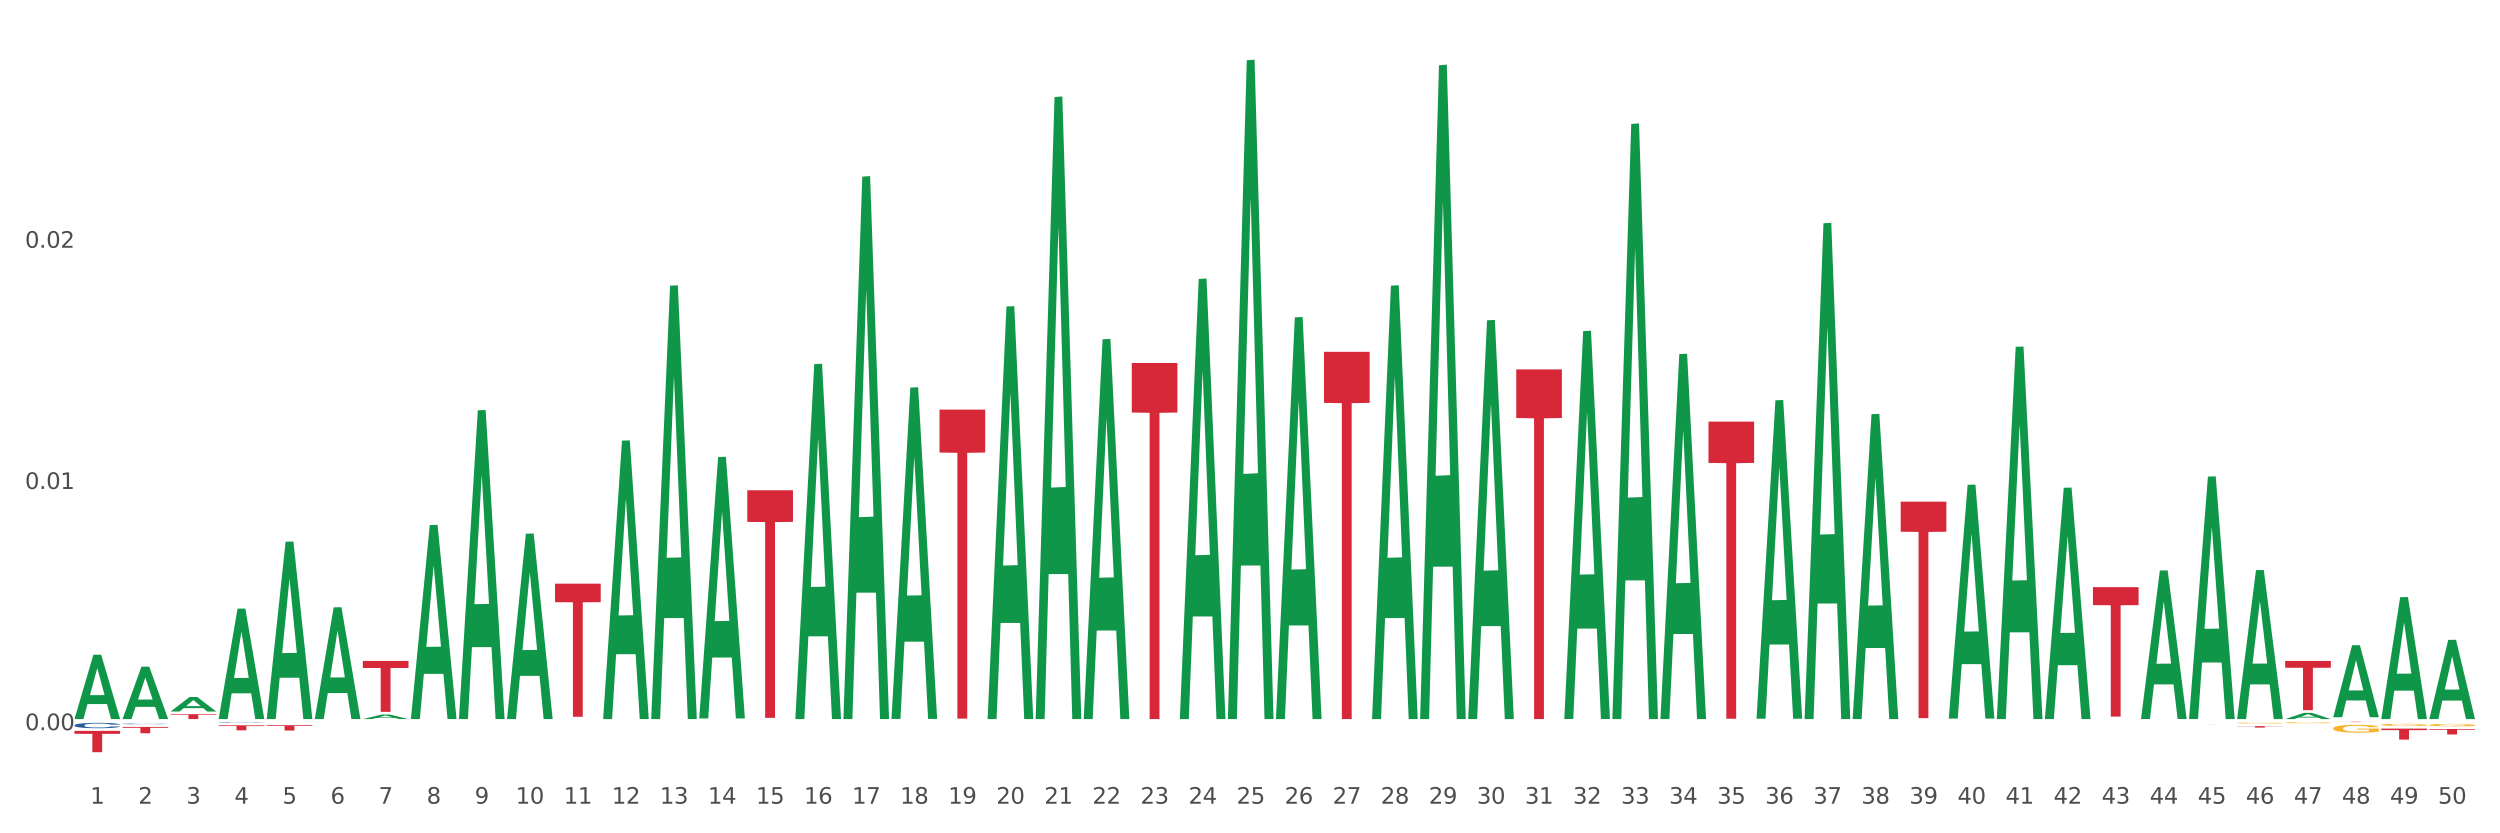 <?xml version="1.0" encoding="utf-8" standalone="no"?>
<!DOCTYPE svg PUBLIC "-//W3C//DTD SVG 1.1//EN"
  "http://www.w3.org/Graphics/SVG/1.1/DTD/svg11.dtd">
<svg xmlns:xlink="http://www.w3.org/1999/xlink" width="1080pt" height="360pt" viewBox="0 0 1080 360" xmlns="http://www.w3.org/2000/svg" version="1.1">
 <rect x="0" y="0" width="1080" height="360" fill="#333333" stroke="none"/>
 <defs>
  <style type="text/css">*{stroke-linejoin: round; stroke-linecap: butt}</style>
 </defs>
 <g id="figure_1">
  <g id="patch_1">
   <path d="M 0 360 
L 1080 360 
L 1080 0 
L 0 0 
z
" style="fill: #ffffff; stroke: #ffffff; stroke-linejoin: miter"/>
  </g>
  <g id="axes_1">
   <g id="matplotlib.axis_1">
    <g id="xtick_1">
     <g id="text_1">
      <!-- 1 -->
      <g style="fill: #4d4d4d" transform="translate(38.983 347.204) scale(0.096 -0.096)">
       <defs>
        <path id="DejaVuSans-31" d="M 794 531 
L 1825 531 
L 1825 4091 
L 703 3866 
L 703 4441 
L 1819 4666 
L 2450 4666 
L 2450 531 
L 3481 531 
L 3481 0 
L 794 0 
L 794 531 
z
" transform="scale(0.016)"/>
       </defs>
       <use xlink:href="#DejaVuSans-31"/>
      </g>
     </g>
    </g>
    <g id="xtick_2">
     <g id="text_2">
      <!-- 2 -->
      <g style="fill: #4d4d4d" transform="translate(59.744 347.204) scale(0.096 -0.096)">
       <defs>
        <path id="DejaVuSans-32" d="M 1228 531 
L 3431 531 
L 3431 0 
L 469 0 
L 469 531 
Q 828 903 1448 1529 
Q 2069 2156 2228 2338 
Q 2531 2678 2651 2914 
Q 2772 3150 2772 3378 
Q 2772 3750 2511 3984 
Q 2250 4219 1831 4219 
Q 1534 4219 1204 4116 
Q 875 4013 500 3803 
L 500 4441 
Q 881 4594 1212 4672 
Q 1544 4750 1819 4750 
Q 2544 4750 2975 4387 
Q 3406 4025 3406 3419 
Q 3406 3131 3298 2873 
Q 3191 2616 2906 2266 
Q 2828 2175 2409 1742 
Q 1991 1309 1228 531 
z
" transform="scale(0.016)"/>
       </defs>
       <use xlink:href="#DejaVuSans-32"/>
      </g>
     </g>
    </g>
    <g id="xtick_3">
     <g id="text_3">
      <!-- 3 -->
      <g style="fill: #4d4d4d" transform="translate(80.505 347.204) scale(0.096 -0.096)">
       <defs>
        <path id="DejaVuSans-33" d="M 2597 2516 
Q 3050 2419 3304 2112 
Q 3559 1806 3559 1356 
Q 3559 666 3084 287 
Q 2609 -91 1734 -91 
Q 1441 -91 1130 -33 
Q 819 25 488 141 
L 488 750 
Q 750 597 1062 519 
Q 1375 441 1716 441 
Q 2309 441 2620 675 
Q 2931 909 2931 1356 
Q 2931 1769 2642 2001 
Q 2353 2234 1838 2234 
L 1294 2234 
L 1294 2753 
L 1863 2753 
Q 2328 2753 2575 2939 
Q 2822 3125 2822 3475 
Q 2822 3834 2567 4026 
Q 2313 4219 1838 4219 
Q 1578 4219 1281 4162 
Q 984 4106 628 3988 
L 628 4550 
Q 988 4650 1302 4700 
Q 1616 4750 1894 4750 
Q 2613 4750 3031 4423 
Q 3450 4097 3450 3541 
Q 3450 3153 3228 2886 
Q 3006 2619 2597 2516 
z
" transform="scale(0.016)"/>
       </defs>
       <use xlink:href="#DejaVuSans-33"/>
      </g>
     </g>
    </g>
    <g id="xtick_4">
     <g id="text_4">
      <!-- 4 -->
      <g style="fill: #4d4d4d" transform="translate(101.266 347.204) scale(0.096 -0.096)">
       <defs>
        <path id="DejaVuSans-34" d="M 2419 4116 
L 825 1625 
L 2419 1625 
L 2419 4116 
z
M 2253 4666 
L 3047 4666 
L 3047 1625 
L 3713 1625 
L 3713 1100 
L 3047 1100 
L 3047 0 
L 2419 0 
L 2419 1100 
L 313 1100 
L 313 1709 
L 2253 4666 
z
" transform="scale(0.016)"/>
       </defs>
       <use xlink:href="#DejaVuSans-34"/>
      </g>
     </g>
    </g>
    <g id="xtick_5">
     <g id="text_5">
      <!-- 5 -->
      <g style="fill: #4d4d4d" transform="translate(122.028 347.204) scale(0.096 -0.096)">
       <defs>
        <path id="DejaVuSans-35" d="M 691 4666 
L 3169 4666 
L 3169 4134 
L 1269 4134 
L 1269 2991 
Q 1406 3038 1543 3061 
Q 1681 3084 1819 3084 
Q 2600 3084 3056 2656 
Q 3513 2228 3513 1497 
Q 3513 744 3044 326 
Q 2575 -91 1722 -91 
Q 1428 -91 1123 -41 
Q 819 9 494 109 
L 494 744 
Q 775 591 1075 516 
Q 1375 441 1709 441 
Q 2250 441 2565 725 
Q 2881 1009 2881 1497 
Q 2881 1984 2565 2268 
Q 2250 2553 1709 2553 
Q 1456 2553 1204 2497 
Q 953 2441 691 2322 
L 691 4666 
z
" transform="scale(0.016)"/>
       </defs>
       <use xlink:href="#DejaVuSans-35"/>
      </g>
     </g>
    </g>
    <g id="xtick_6">
     <g id="text_6">
      <!-- 6 -->
      <g style="fill: #4d4d4d" transform="translate(142.789 347.204) scale(0.096 -0.096)">
       <defs>
        <path id="DejaVuSans-36" d="M 2113 2584 
Q 1688 2584 1439 2293 
Q 1191 2003 1191 1497 
Q 1191 994 1439 701 
Q 1688 409 2113 409 
Q 2538 409 2786 701 
Q 3034 994 3034 1497 
Q 3034 2003 2786 2293 
Q 2538 2584 2113 2584 
z
M 3366 4563 
L 3366 3988 
Q 3128 4100 2886 4159 
Q 2644 4219 2406 4219 
Q 1781 4219 1451 3797 
Q 1122 3375 1075 2522 
Q 1259 2794 1537 2939 
Q 1816 3084 2150 3084 
Q 2853 3084 3261 2657 
Q 3669 2231 3669 1497 
Q 3669 778 3244 343 
Q 2819 -91 2113 -91 
Q 1303 -91 875 529 
Q 447 1150 447 2328 
Q 447 3434 972 4092 
Q 1497 4750 2381 4750 
Q 2619 4750 2861 4703 
Q 3103 4656 3366 4563 
z
" transform="scale(0.016)"/>
       </defs>
       <use xlink:href="#DejaVuSans-36"/>
      </g>
     </g>
    </g>
    <g id="xtick_7">
     <g id="text_7">
      <!-- 7 -->
      <g style="fill: #4d4d4d" transform="translate(163.55 347.204) scale(0.096 -0.096)">
       <defs>
        <path id="DejaVuSans-37" d="M 525 4666 
L 3525 4666 
L 3525 4397 
L 1831 0 
L 1172 0 
L 2766 4134 
L 525 4134 
L 525 4666 
z
" transform="scale(0.016)"/>
       </defs>
       <use xlink:href="#DejaVuSans-37"/>
      </g>
     </g>
    </g>
    <g id="xtick_8">
     <g id="text_8">
      <!-- 8 -->
      <g style="fill: #4d4d4d" transform="translate(184.311 347.204) scale(0.096 -0.096)">
       <defs>
        <path id="DejaVuSans-38" d="M 2034 2216 
Q 1584 2216 1326 1975 
Q 1069 1734 1069 1313 
Q 1069 891 1326 650 
Q 1584 409 2034 409 
Q 2484 409 2743 651 
Q 3003 894 3003 1313 
Q 3003 1734 2745 1975 
Q 2488 2216 2034 2216 
z
M 1403 2484 
Q 997 2584 770 2862 
Q 544 3141 544 3541 
Q 544 4100 942 4425 
Q 1341 4750 2034 4750 
Q 2731 4750 3128 4425 
Q 3525 4100 3525 3541 
Q 3525 3141 3298 2862 
Q 3072 2584 2669 2484 
Q 3125 2378 3379 2068 
Q 3634 1759 3634 1313 
Q 3634 634 3220 271 
Q 2806 -91 2034 -91 
Q 1263 -91 848 271 
Q 434 634 434 1313 
Q 434 1759 690 2068 
Q 947 2378 1403 2484 
z
M 1172 3481 
Q 1172 3119 1398 2916 
Q 1625 2713 2034 2713 
Q 2441 2713 2670 2916 
Q 2900 3119 2900 3481 
Q 2900 3844 2670 4047 
Q 2441 4250 2034 4250 
Q 1625 4250 1398 4047 
Q 1172 3844 1172 3481 
z
" transform="scale(0.016)"/>
       </defs>
       <use xlink:href="#DejaVuSans-38"/>
      </g>
     </g>
    </g>
    <g id="xtick_9">
     <g id="text_9">
      <!-- 9 -->
      <g style="fill: #4d4d4d" transform="translate(205.073 347.204) scale(0.096 -0.096)">
       <defs>
        <path id="DejaVuSans-39" d="M 703 97 
L 703 672 
Q 941 559 1184 500 
Q 1428 441 1663 441 
Q 2288 441 2617 861 
Q 2947 1281 2994 2138 
Q 2813 1869 2534 1725 
Q 2256 1581 1919 1581 
Q 1219 1581 811 2004 
Q 403 2428 403 3163 
Q 403 3881 828 4315 
Q 1253 4750 1959 4750 
Q 2769 4750 3195 4129 
Q 3622 3509 3622 2328 
Q 3622 1225 3098 567 
Q 2575 -91 1691 -91 
Q 1453 -91 1209 -44 
Q 966 3 703 97 
z
M 1959 2075 
Q 2384 2075 2632 2365 
Q 2881 2656 2881 3163 
Q 2881 3666 2632 3958 
Q 2384 4250 1959 4250 
Q 1534 4250 1286 3958 
Q 1038 3666 1038 3163 
Q 1038 2656 1286 2365 
Q 1534 2075 1959 2075 
z
" transform="scale(0.016)"/>
       </defs>
       <use xlink:href="#DejaVuSans-39"/>
      </g>
     </g>
    </g>
    <g id="xtick_10">
     <g id="text_10">
      <!-- 10 -->
      <g style="fill: #4d4d4d" transform="translate(222.78 347.204) scale(0.096 -0.096)">
       <defs>
        <path id="DejaVuSans-30" d="M 2034 4250 
Q 1547 4250 1301 3770 
Q 1056 3291 1056 2328 
Q 1056 1369 1301 889 
Q 1547 409 2034 409 
Q 2525 409 2770 889 
Q 3016 1369 3016 2328 
Q 3016 3291 2770 3770 
Q 2525 4250 2034 4250 
z
M 2034 4750 
Q 2819 4750 3233 4129 
Q 3647 3509 3647 2328 
Q 3647 1150 3233 529 
Q 2819 -91 2034 -91 
Q 1250 -91 836 529 
Q 422 1150 422 2328 
Q 422 3509 836 4129 
Q 1250 4750 2034 4750 
z
" transform="scale(0.016)"/>
       </defs>
       <use xlink:href="#DejaVuSans-31"/>
       <use xlink:href="#DejaVuSans-30" transform="translate(63.623 0)"/>
      </g>
     </g>
    </g>
    <g id="xtick_11">
     <g id="text_11">
      <!-- 11 -->
      <g style="fill: #4d4d4d" transform="translate(243.541 347.204) scale(0.096 -0.096)">
       <use xlink:href="#DejaVuSans-31"/>
       <use xlink:href="#DejaVuSans-31" transform="translate(63.623 0)"/>
      </g>
     </g>
    </g>
    <g id="xtick_12">
     <g id="text_12">
      <!-- 12 -->
      <g style="fill: #4d4d4d" transform="translate(264.302 347.204) scale(0.096 -0.096)">
       <use xlink:href="#DejaVuSans-31"/>
       <use xlink:href="#DejaVuSans-32" transform="translate(63.623 0)"/>
      </g>
     </g>
    </g>
    <g id="xtick_13">
     <g id="text_13">
      <!-- 13 -->
      <g style="fill: #4d4d4d" transform="translate(285.064 347.204) scale(0.096 -0.096)">
       <use xlink:href="#DejaVuSans-31"/>
       <use xlink:href="#DejaVuSans-33" transform="translate(63.623 0)"/>
      </g>
     </g>
    </g>
    <g id="xtick_14">
     <g id="text_14">
      <!-- 14 -->
      <g style="fill: #4d4d4d" transform="translate(305.825 347.204) scale(0.096 -0.096)">
       <use xlink:href="#DejaVuSans-31"/>
       <use xlink:href="#DejaVuSans-34" transform="translate(63.623 0)"/>
      </g>
     </g>
    </g>
    <g id="xtick_15">
     <g id="text_15">
      <!-- 15 -->
      <g style="fill: #4d4d4d" transform="translate(326.586 347.204) scale(0.096 -0.096)">
       <use xlink:href="#DejaVuSans-31"/>
       <use xlink:href="#DejaVuSans-35" transform="translate(63.623 0)"/>
      </g>
     </g>
    </g>
    <g id="xtick_16">
     <g id="text_16">
      <!-- 16 -->
      <g style="fill: #4d4d4d" transform="translate(347.348 347.204) scale(0.096 -0.096)">
       <use xlink:href="#DejaVuSans-31"/>
       <use xlink:href="#DejaVuSans-36" transform="translate(63.623 0)"/>
      </g>
     </g>
    </g>
    <g id="xtick_17">
     <g id="text_17">
      <!-- 17 -->
      <g style="fill: #4d4d4d" transform="translate(368.109 347.204) scale(0.096 -0.096)">
       <use xlink:href="#DejaVuSans-31"/>
       <use xlink:href="#DejaVuSans-37" transform="translate(63.623 0)"/>
      </g>
     </g>
    </g>
    <g id="xtick_18">
     <g id="text_18">
      <!-- 18 -->
      <g style="fill: #4d4d4d" transform="translate(388.87 347.204) scale(0.096 -0.096)">
       <use xlink:href="#DejaVuSans-31"/>
       <use xlink:href="#DejaVuSans-38" transform="translate(63.623 0)"/>
      </g>
     </g>
    </g>
    <g id="xtick_19">
     <g id="text_19">
      <!-- 19 -->
      <g style="fill: #4d4d4d" transform="translate(409.631 347.204) scale(0.096 -0.096)">
       <use xlink:href="#DejaVuSans-31"/>
       <use xlink:href="#DejaVuSans-39" transform="translate(63.623 0)"/>
      </g>
     </g>
    </g>
    <g id="xtick_20">
     <g id="text_20">
      <!-- 20 -->
      <g style="fill: #4d4d4d" transform="translate(430.393 347.204) scale(0.096 -0.096)">
       <use xlink:href="#DejaVuSans-32"/>
       <use xlink:href="#DejaVuSans-30" transform="translate(63.623 0)"/>
      </g>
     </g>
    </g>
    <g id="xtick_21">
     <g id="text_21">
      <!-- 21 -->
      <g style="fill: #4d4d4d" transform="translate(451.154 347.204) scale(0.096 -0.096)">
       <use xlink:href="#DejaVuSans-32"/>
       <use xlink:href="#DejaVuSans-31" transform="translate(63.623 0)"/>
      </g>
     </g>
    </g>
    <g id="xtick_22">
     <g id="text_22">
      <!-- 22 -->
      <g style="fill: #4d4d4d" transform="translate(471.915 347.204) scale(0.096 -0.096)">
       <use xlink:href="#DejaVuSans-32"/>
       <use xlink:href="#DejaVuSans-32" transform="translate(63.623 0)"/>
      </g>
     </g>
    </g>
    <g id="xtick_23">
     <g id="text_23">
      <!-- 23 -->
      <g style="fill: #4d4d4d" transform="translate(492.676 347.204) scale(0.096 -0.096)">
       <use xlink:href="#DejaVuSans-32"/>
       <use xlink:href="#DejaVuSans-33" transform="translate(63.623 0)"/>
      </g>
     </g>
    </g>
    <g id="xtick_24">
     <g id="text_24">
      <!-- 24 -->
      <g style="fill: #4d4d4d" transform="translate(513.438 347.204) scale(0.096 -0.096)">
       <use xlink:href="#DejaVuSans-32"/>
       <use xlink:href="#DejaVuSans-34" transform="translate(63.623 0)"/>
      </g>
     </g>
    </g>
    <g id="xtick_25">
     <g id="text_25">
      <!-- 25 -->
      <g style="fill: #4d4d4d" transform="translate(534.199 347.204) scale(0.096 -0.096)">
       <use xlink:href="#DejaVuSans-32"/>
       <use xlink:href="#DejaVuSans-35" transform="translate(63.623 0)"/>
      </g>
     </g>
    </g>
    <g id="xtick_26">
     <g id="text_26">
      <!-- 26 -->
      <g style="fill: #4d4d4d" transform="translate(554.96 347.204) scale(0.096 -0.096)">
       <use xlink:href="#DejaVuSans-32"/>
       <use xlink:href="#DejaVuSans-36" transform="translate(63.623 0)"/>
      </g>
     </g>
    </g>
    <g id="xtick_27">
     <g id="text_27">
      <!-- 27 -->
      <g style="fill: #4d4d4d" transform="translate(575.721 347.204) scale(0.096 -0.096)">
       <use xlink:href="#DejaVuSans-32"/>
       <use xlink:href="#DejaVuSans-37" transform="translate(63.623 0)"/>
      </g>
     </g>
    </g>
    <g id="xtick_28">
     <g id="text_28">
      <!-- 28 -->
      <g style="fill: #4d4d4d" transform="translate(596.483 347.204) scale(0.096 -0.096)">
       <use xlink:href="#DejaVuSans-32"/>
       <use xlink:href="#DejaVuSans-38" transform="translate(63.623 0)"/>
      </g>
     </g>
    </g>
    <g id="xtick_29">
     <g id="text_29">
      <!-- 29 -->
      <g style="fill: #4d4d4d" transform="translate(617.244 347.204) scale(0.096 -0.096)">
       <use xlink:href="#DejaVuSans-32"/>
       <use xlink:href="#DejaVuSans-39" transform="translate(63.623 0)"/>
      </g>
     </g>
    </g>
    <g id="xtick_30">
     <g id="text_30">
      <!-- 30 -->
      <g style="fill: #4d4d4d" transform="translate(638.005 347.204) scale(0.096 -0.096)">
       <use xlink:href="#DejaVuSans-33"/>
       <use xlink:href="#DejaVuSans-30" transform="translate(63.623 0)"/>
      </g>
     </g>
    </g>
    <g id="xtick_31">
     <g id="text_31">
      <!-- 31 -->
      <g style="fill: #4d4d4d" transform="translate(658.766 347.204) scale(0.096 -0.096)">
       <use xlink:href="#DejaVuSans-33"/>
       <use xlink:href="#DejaVuSans-31" transform="translate(63.623 0)"/>
      </g>
     </g>
    </g>
    <g id="xtick_32">
     <g id="text_32">
      <!-- 32 -->
      <g style="fill: #4d4d4d" transform="translate(679.528 347.204) scale(0.096 -0.096)">
       <use xlink:href="#DejaVuSans-33"/>
       <use xlink:href="#DejaVuSans-32" transform="translate(63.623 0)"/>
      </g>
     </g>
    </g>
    <g id="xtick_33">
     <g id="text_33">
      <!-- 33 -->
      <g style="fill: #4d4d4d" transform="translate(700.289 347.204) scale(0.096 -0.096)">
       <use xlink:href="#DejaVuSans-33"/>
       <use xlink:href="#DejaVuSans-33" transform="translate(63.623 0)"/>
      </g>
     </g>
    </g>
    <g id="xtick_34">
     <g id="text_34">
      <!-- 34 -->
      <g style="fill: #4d4d4d" transform="translate(721.05 347.204) scale(0.096 -0.096)">
       <use xlink:href="#DejaVuSans-33"/>
       <use xlink:href="#DejaVuSans-34" transform="translate(63.623 0)"/>
      </g>
     </g>
    </g>
    <g id="xtick_35">
     <g id="text_35">
      <!-- 35 -->
      <g style="fill: #4d4d4d" transform="translate(741.811 347.204) scale(0.096 -0.096)">
       <use xlink:href="#DejaVuSans-33"/>
       <use xlink:href="#DejaVuSans-35" transform="translate(63.623 0)"/>
      </g>
     </g>
    </g>
    <g id="xtick_36">
     <g id="text_36">
      <!-- 36 -->
      <g style="fill: #4d4d4d" transform="translate(762.573 347.204) scale(0.096 -0.096)">
       <use xlink:href="#DejaVuSans-33"/>
       <use xlink:href="#DejaVuSans-36" transform="translate(63.623 0)"/>
      </g>
     </g>
    </g>
    <g id="xtick_37">
     <g id="text_37">
      <!-- 37 -->
      <g style="fill: #4d4d4d" transform="translate(783.334 347.204) scale(0.096 -0.096)">
       <use xlink:href="#DejaVuSans-33"/>
       <use xlink:href="#DejaVuSans-37" transform="translate(63.623 0)"/>
      </g>
     </g>
    </g>
    <g id="xtick_38">
     <g id="text_38">
      <!-- 38 -->
      <g style="fill: #4d4d4d" transform="translate(804.095 347.204) scale(0.096 -0.096)">
       <use xlink:href="#DejaVuSans-33"/>
       <use xlink:href="#DejaVuSans-38" transform="translate(63.623 0)"/>
      </g>
     </g>
    </g>
    <g id="xtick_39">
     <g id="text_39">
      <!-- 39 -->
      <g style="fill: #4d4d4d" transform="translate(824.857 347.204) scale(0.096 -0.096)">
       <use xlink:href="#DejaVuSans-33"/>
       <use xlink:href="#DejaVuSans-39" transform="translate(63.623 0)"/>
      </g>
     </g>
    </g>
    <g id="xtick_40">
     <g id="text_40">
      <!-- 40 -->
      <g style="fill: #4d4d4d" transform="translate(845.618 347.204) scale(0.096 -0.096)">
       <use xlink:href="#DejaVuSans-34"/>
       <use xlink:href="#DejaVuSans-30" transform="translate(63.623 0)"/>
      </g>
     </g>
    </g>
    <g id="xtick_41">
     <g id="text_41">
      <!-- 41 -->
      <g style="fill: #4d4d4d" transform="translate(866.379 347.204) scale(0.096 -0.096)">
       <use xlink:href="#DejaVuSans-34"/>
       <use xlink:href="#DejaVuSans-31" transform="translate(63.623 0)"/>
      </g>
     </g>
    </g>
    <g id="xtick_42">
     <g id="text_42">
      <!-- 42 -->
      <g style="fill: #4d4d4d" transform="translate(887.14 347.204) scale(0.096 -0.096)">
       <use xlink:href="#DejaVuSans-34"/>
       <use xlink:href="#DejaVuSans-32" transform="translate(63.623 0)"/>
      </g>
     </g>
    </g>
    <g id="xtick_43">
     <g id="text_43">
      <!-- 43 -->
      <g style="fill: #4d4d4d" transform="translate(907.902 347.204) scale(0.096 -0.096)">
       <use xlink:href="#DejaVuSans-34"/>
       <use xlink:href="#DejaVuSans-33" transform="translate(63.623 0)"/>
      </g>
     </g>
    </g>
    <g id="xtick_44">
     <g id="text_44">
      <!-- 44 -->
      <g style="fill: #4d4d4d" transform="translate(928.663 347.204) scale(0.096 -0.096)">
       <use xlink:href="#DejaVuSans-34"/>
       <use xlink:href="#DejaVuSans-34" transform="translate(63.623 0)"/>
      </g>
     </g>
    </g>
    <g id="xtick_45">
     <g id="text_45">
      <!-- 45 -->
      <g style="fill: #4d4d4d" transform="translate(949.424 347.204) scale(0.096 -0.096)">
       <use xlink:href="#DejaVuSans-34"/>
       <use xlink:href="#DejaVuSans-35" transform="translate(63.623 0)"/>
      </g>
     </g>
    </g>
    <g id="xtick_46">
     <g id="text_46">
      <!-- 46 -->
      <g style="fill: #4d4d4d" transform="translate(970.185 347.204) scale(0.096 -0.096)">
       <use xlink:href="#DejaVuSans-34"/>
       <use xlink:href="#DejaVuSans-36" transform="translate(63.623 0)"/>
      </g>
     </g>
    </g>
    <g id="xtick_47">
     <g id="text_47">
      <!-- 47 -->
      <g style="fill: #4d4d4d" transform="translate(990.947 347.204) scale(0.096 -0.096)">
       <use xlink:href="#DejaVuSans-34"/>
       <use xlink:href="#DejaVuSans-37" transform="translate(63.623 0)"/>
      </g>
     </g>
    </g>
    <g id="xtick_48">
     <g id="text_48">
      <!-- 48 -->
      <g style="fill: #4d4d4d" transform="translate(1011.708 347.204) scale(0.096 -0.096)">
       <use xlink:href="#DejaVuSans-34"/>
       <use xlink:href="#DejaVuSans-38" transform="translate(63.623 0)"/>
      </g>
     </g>
    </g>
    <g id="xtick_49">
     <g id="text_49">
      <!-- 49 -->
      <g style="fill: #4d4d4d" transform="translate(1032.469 347.204) scale(0.096 -0.096)">
       <use xlink:href="#DejaVuSans-34"/>
       <use xlink:href="#DejaVuSans-39" transform="translate(63.623 0)"/>
      </g>
     </g>
    </g>
    <g id="xtick_50">
     <g id="text_50">
      <!-- 50 -->
      <g style="fill: #4d4d4d" transform="translate(1053.23 347.204) scale(0.096 -0.096)">
       <use xlink:href="#DejaVuSans-35"/>
       <use xlink:href="#DejaVuSans-30" transform="translate(63.623 0)"/>
      </g>
     </g>
    </g>
    <g id="xtick_51"/>
    <g id="xtick_52"/>
    <g id="xtick_53"/>
    <g id="xtick_54"/>
    <g id="xtick_55"/>
    <g id="xtick_56"/>
    <g id="xtick_57"/>
    <g id="xtick_58"/>
    <g id="xtick_59"/>
    <g id="xtick_60"/>
    <g id="xtick_61"/>
    <g id="xtick_62"/>
    <g id="xtick_63"/>
    <g id="xtick_64"/>
    <g id="xtick_65"/>
    <g id="xtick_66"/>
    <g id="xtick_67"/>
    <g id="xtick_68"/>
    <g id="xtick_69"/>
    <g id="xtick_70"/>
    <g id="xtick_71"/>
    <g id="xtick_72"/>
    <g id="xtick_73"/>
    <g id="xtick_74"/>
    <g id="xtick_75"/>
    <g id="xtick_76"/>
    <g id="xtick_77"/>
    <g id="xtick_78"/>
    <g id="xtick_79"/>
    <g id="xtick_80"/>
    <g id="xtick_81"/>
    <g id="xtick_82"/>
    <g id="xtick_83"/>
    <g id="xtick_84"/>
    <g id="xtick_85"/>
    <g id="xtick_86"/>
    <g id="xtick_87"/>
    <g id="xtick_88"/>
    <g id="xtick_89"/>
    <g id="xtick_90"/>
    <g id="xtick_91"/>
    <g id="xtick_92"/>
    <g id="xtick_93"/>
    <g id="xtick_94"/>
    <g id="xtick_95"/>
    <g id="xtick_96"/>
    <g id="xtick_97"/>
    <g id="xtick_98"/>
    <g id="xtick_99"/>
   </g>
   <g id="matplotlib.axis_2">
    <g id="ytick_1">
     <g id="text_51">
      <!-- 0.00 -->
      <g style="fill: #4d4d4d" transform="translate(10.8 315.438) scale(0.096 -0.096)">
       <defs>
        <path id="DejaVuSans-2e" d="M 684 794 
L 1344 794 
L 1344 0 
L 684 0 
L 684 794 
z
" transform="scale(0.016)"/>
       </defs>
       <use xlink:href="#DejaVuSans-30"/>
       <use xlink:href="#DejaVuSans-2e" transform="translate(63.623 0)"/>
       <use xlink:href="#DejaVuSans-30" transform="translate(95.41 0)"/>
       <use xlink:href="#DejaVuSans-30" transform="translate(159.033 0)"/>
      </g>
     </g>
    </g>
    <g id="ytick_2">
     <g id="text_52">
      <!-- 0.01 -->
      <g style="fill: #4d4d4d" transform="translate(10.8 211.236) scale(0.096 -0.096)">
       <use xlink:href="#DejaVuSans-30"/>
       <use xlink:href="#DejaVuSans-2e" transform="translate(63.623 0)"/>
       <use xlink:href="#DejaVuSans-30" transform="translate(95.41 0)"/>
       <use xlink:href="#DejaVuSans-31" transform="translate(159.033 0)"/>
      </g>
     </g>
    </g>
    <g id="ytick_3">
     <g id="text_53">
      <!-- 0.02 -->
      <g style="fill: #4d4d4d" transform="translate(10.8 107.034) scale(0.096 -0.096)">
       <use xlink:href="#DejaVuSans-30"/>
       <use xlink:href="#DejaVuSans-2e" transform="translate(63.623 0)"/>
       <use xlink:href="#DejaVuSans-30" transform="translate(95.41 0)"/>
       <use xlink:href="#DejaVuSans-32" transform="translate(159.033 0)"/>
      </g>
     </g>
    </g>
    <g id="ytick_4"/>
    <g id="ytick_5"/>
    <g id="ytick_6"/>
   </g>
   <g id="PolyCollection_1">
    <path d="M 32.175 310.594 
L 32.195 310.568 
L 40.329 282.855 
L 43.704 282.828 
L 51.898 310.646 
L 47.994 310.646 
L 46.225 304.169 
L 37.828 304.169 
L 37.767 304.273 
L 36.059 310.646 
L 32.175 310.646 
L 32.175 310.594 
L 38.885 300.303 
L 45.168 300.277 
L 42.057 288.758 
L 42.016 288.705 
L 41.976 288.784 
L 38.865 300.277 
L 38.885 300.303 
L 32.175 310.594 
z
" clip-path="url(#p34dd130bb9)" style="fill: #109648"/>
    <path d="M 655.013 159.581 
L 674.736 159.581 
L 674.736 180.574 
L 666.978 180.716 
L 666.978 310.646 
L 662.725 310.646 
L 662.725 180.716 
L 655.013 180.574 
L 655.013 159.723 
L 655.013 159.581 
z
" clip-path="url(#p34dd130bb9)" style="fill: #d62839"/>
    <path d="M 738.058 182.136 
L 757.781 182.136 
L 757.781 199.973 
L 750.023 200.093 
L 750.023 310.487 
L 745.77 310.487 
L 745.77 200.093 
L 738.058 199.973 
L 738.058 182.257 
L 738.058 182.136 
z
" clip-path="url(#p34dd130bb9)" style="fill: #d62839"/>
    <path d="M 821.103 216.713 
L 840.826 216.713 
L 840.826 229.709 
L 833.068 229.796 
L 833.068 310.227 
L 828.815 310.227 
L 828.815 229.796 
L 821.103 229.709 
L 821.103 216.801 
L 821.103 216.713 
z
" clip-path="url(#p34dd130bb9)" style="fill: #d62839"/>
    <path d="M 904.148 253.644 
L 923.871 253.644 
L 923.871 261.416 
L 916.113 261.468 
L 916.113 309.573 
L 911.86 309.573 
L 911.86 261.468 
L 904.148 261.416 
L 904.148 253.696 
L 904.148 253.644 
z
" clip-path="url(#p34dd130bb9)" style="fill: #d62839"/>
    <path d="M 945.67 312.997 
L 965.394 312.997 
L 965.394 313.001 
L 957.635 313.001 
L 957.635 313.03 
L 953.382 313.03 
L 953.382 313.001 
L 945.67 313.001 
L 945.67 312.997 
L 945.67 312.997 
z
" clip-path="url(#p34dd130bb9)" style="fill: #d62839"/>
    <path d="M 966.432 313.677 
L 986.155 313.677 
L 986.155 313.767 
L 978.397 313.768 
L 978.397 314.324 
L 974.143 314.324 
L 974.143 313.768 
L 966.432 313.767 
L 966.432 313.678 
L 966.432 313.677 
z
" clip-path="url(#p34dd130bb9)" style="fill: #d62839"/>
    <path d="M 571.968 151.983 
L 591.691 151.983 
L 591.691 174.032 
L 583.933 174.181 
L 583.933 310.646 
L 579.679 310.646 
L 579.679 174.181 
L 571.968 174.032 
L 571.968 152.132 
L 571.968 151.983 
z
" clip-path="url(#p34dd130bb9)" style="fill: #d62839"/>
    <path d="M 987.193 285.514 
L 1006.916 285.514 
L 1006.916 288.472 
L 999.158 288.492 
L 999.158 306.802 
L 994.905 306.802 
L 994.905 288.492 
L 987.193 288.472 
L 987.193 285.534 
L 987.193 285.514 
z
" clip-path="url(#p34dd130bb9)" style="fill: #d62839"/>
    <path d="M 1028.716 314.757 
L 1048.439 314.757 
L 1048.439 315.419 
L 1040.68 315.424 
L 1040.68 319.522 
L 1036.427 319.522 
L 1036.427 315.424 
L 1028.716 315.419 
L 1028.716 314.762 
L 1028.716 314.757 
z
" clip-path="url(#p34dd130bb9)" style="fill: #d62839"/>
    <path d="M 1049.477 314.917 
L 1069.2 314.917 
L 1069.2 315.247 
L 1061.442 315.25 
L 1061.442 317.292 
L 1057.188 317.292 
L 1057.188 315.25 
L 1049.477 315.247 
L 1049.477 314.92 
L 1049.477 314.917 
z
" clip-path="url(#p34dd130bb9)" style="fill: #d62839"/>
    <path d="M 52.936 312.718 
L 52.96 312.718 
L 52.96 312.71 
L 53.03 312.7 
L 53.286 312.68 
L 53.612 312.666 
L 54.172 312.649 
L 54.475 312.641 
L 54.871 312.634 
L 55.687 312.621 
L 56.62 312.61 
L 57.273 312.604 
L 57.762 312.6 
L 58.858 312.593 
L 59.487 312.59 
L 60.14 312.587 
L 60.7 312.586 
L 61.632 312.584 
L 62.378 312.583 
L 63.241 312.583 
L 63.964 312.583 
L 64.919 312.584 
L 66.318 312.587 
L 66.854 312.589 
L 67.577 312.593 
L 68.323 312.597 
L 68.929 312.601 
L 69.629 312.608 
L 70.351 312.616 
L 71.051 312.626 
L 71.54 312.636 
L 71.937 312.646 
L 72.286 312.659 
L 72.543 312.672 
L 72.659 312.683 
L 68.393 312.683 
L 68.277 312.673 
L 68.043 312.662 
L 67.81 312.655 
L 67.554 312.649 
L 67.157 312.642 
L 66.808 312.637 
L 66.225 312.632 
L 65.689 312.629 
L 65.246 312.627 
L 64.71 312.625 
L 63.567 312.624 
L 62.751 312.624 
L 62.238 312.624 
L 61.609 312.626 
L 61.073 312.627 
L 60.443 312.631 
L 59.954 312.634 
L 59.464 312.639 
L 59.184 312.642 
L 58.765 312.648 
L 58.485 312.653 
L 58.112 312.662 
L 57.902 312.668 
L 57.529 312.684 
L 57.366 312.695 
L 57.296 312.703 
L 57.249 312.712 
L 57.249 312.755 
L 57.389 312.774 
L 57.506 312.782 
L 57.692 312.792 
L 58.042 312.804 
L 58.555 312.816 
L 59.091 312.824 
L 59.534 312.829 
L 59.954 312.833 
L 60.373 312.836 
L 60.886 312.839 
L 61.306 312.841 
L 61.935 312.842 
L 62.681 312.843 
L 63.264 312.843 
L 64.453 312.842 
L 64.989 312.84 
L 65.502 312.839 
L 66.062 312.836 
L 66.505 312.832 
L 66.761 312.83 
L 67.181 312.825 
L 67.507 312.819 
L 67.787 312.813 
L 67.973 312.807 
L 68.183 312.799 
L 68.346 312.79 
L 68.393 312.785 
L 72.659 312.785 
L 72.566 312.795 
L 72.403 312.804 
L 72.077 312.817 
L 71.82 312.825 
L 71.424 312.834 
L 71.004 312.841 
L 70.421 312.85 
L 69.885 312.856 
L 69.326 312.862 
L 68.719 312.867 
L 67.624 312.874 
L 67.227 312.875 
L 66.388 312.879 
L 65.735 312.881 
L 64.78 312.883 
L 63.8 312.884 
L 62.775 312.884 
L 61.865 312.883 
L 60.863 312.882 
L 60.233 312.88 
L 59.534 312.878 
L 58.718 312.874 
L 57.949 312.869 
L 57.226 312.864 
L 56.55 312.857 
L 55.92 312.85 
L 55.104 312.838 
L 54.498 312.827 
L 54.055 312.816 
L 53.752 312.807 
L 53.449 312.795 
L 53.286 312.787 
L 53.03 312.768 
L 52.936 312.75 
L 52.936 312.718 
z
" clip-path="url(#p34dd130bb9)" style="fill: #255c99"/>
    <path d="M 1049.477 310.582 
L 1049.497 310.55 
L 1057.63 276.428 
L 1061.006 276.395 
L 1069.2 310.646 
L 1065.296 310.646 
L 1063.527 302.671 
L 1055.129 302.671 
L 1055.068 302.799 
L 1053.36 310.646 
L 1049.477 310.646 
L 1049.477 310.582 
L 1056.187 297.911 
L 1062.47 297.879 
L 1059.359 283.696 
L 1059.318 283.632 
L 1059.277 283.728 
L 1056.166 297.879 
L 1056.187 297.911 
L 1049.477 310.582 
z
" clip-path="url(#p34dd130bb9)" style="fill: #109648"/>
    <path d="M 1028.716 310.547 
L 1028.736 310.498 
L 1036.869 257.979 
L 1040.244 257.929 
L 1048.439 310.646 
L 1044.535 310.646 
L 1042.766 298.371 
L 1034.368 298.371 
L 1034.307 298.569 
L 1032.599 310.646 
L 1028.716 310.646 
L 1028.716 310.547 
L 1035.425 291.045 
L 1041.708 290.995 
L 1038.597 269.166 
L 1038.557 269.067 
L 1038.516 269.215 
L 1035.405 290.995 
L 1035.425 291.045 
L 1028.716 310.547 
z
" clip-path="url(#p34dd130bb9)" style="fill: #109648"/>
    <path d="M 1007.954 309.81 
L 1007.975 309.78 
L 1016.108 278.743 
L 1019.483 278.714 
L 1027.677 309.868 
L 1023.774 309.868 
L 1022.005 302.613 
L 1013.607 302.613 
L 1013.546 302.73 
L 1011.838 309.868 
L 1007.954 309.868 
L 1007.954 309.81 
L 1014.664 298.284 
L 1020.947 298.255 
L 1017.836 285.354 
L 1017.796 285.296 
L 1017.755 285.383 
L 1014.644 298.255 
L 1014.664 298.284 
L 1007.954 309.81 
z
" clip-path="url(#p34dd130bb9)" style="fill: #109648"/>
    <path d="M 1007.954 311.791 
L 1027.677 311.791 
L 1027.677 311.813 
L 1019.919 311.813 
L 1019.919 311.952 
L 1015.666 311.952 
L 1015.666 311.813 
L 1007.954 311.813 
L 1007.954 311.791 
L 1007.954 311.791 
z
" clip-path="url(#p34dd130bb9)" style="fill: #d62839"/>
    <path d="M 488.923 156.828 
L 508.646 156.828 
L 508.646 178.204 
L 500.888 178.348 
L 500.888 310.646 
L 496.634 310.646 
L 496.634 178.348 
L 488.923 178.204 
L 488.923 156.973 
L 488.923 156.828 
z
" clip-path="url(#p34dd130bb9)" style="fill: #d62839"/>
    <path d="M 405.878 176.946 
L 425.601 176.946 
L 425.601 195.497 
L 417.842 195.622 
L 417.842 310.434 
L 413.589 310.434 
L 413.589 195.622 
L 405.878 195.497 
L 405.878 177.072 
L 405.878 176.946 
z
" clip-path="url(#p34dd130bb9)" style="fill: #d62839"/>
    <path d="M 322.833 211.791 
L 342.556 211.791 
L 342.556 225.453 
L 334.797 225.546 
L 334.797 310.105 
L 330.544 310.105 
L 330.544 225.546 
L 322.833 225.453 
L 322.833 211.883 
L 322.833 211.791 
z
" clip-path="url(#p34dd130bb9)" style="fill: #d62839"/>
    <path d="M 73.698 312.047 
L 73.721 312.047 
L 73.721 312.046 
L 73.791 312.046 
L 74.047 312.044 
L 74.374 312.043 
L 74.933 312.041 
L 75.236 312.041 
L 75.633 312.04 
L 76.449 312.039 
L 77.381 312.038 
L 78.034 312.038 
L 78.523 312.037 
L 79.619 312.037 
L 80.249 312.037 
L 80.901 312.036 
L 81.461 312.036 
L 82.393 312.036 
L 83.139 312.036 
L 84.002 312.036 
L 84.725 312.036 
L 85.681 312.036 
L 87.079 312.036 
L 87.616 312.037 
L 88.338 312.037 
L 89.084 312.037 
L 89.691 312.038 
L 90.39 312.038 
L 91.113 312.039 
L 91.812 312.04 
L 92.302 312.04 
L 92.698 312.041 
L 93.048 312.042 
L 93.304 312.043 
L 93.421 312.044 
L 89.154 312.044 
L 89.038 312.043 
L 88.805 312.043 
L 88.572 312.042 
L 88.315 312.041 
L 87.919 312.041 
L 87.569 312.04 
L 86.986 312.04 
L 86.45 312.04 
L 86.007 312.04 
L 85.471 312.04 
L 84.328 312.039 
L 83.512 312.039 
L 83 312.039 
L 82.37 312.04 
L 81.834 312.04 
L 81.204 312.04 
L 80.715 312.04 
L 80.225 312.041 
L 79.946 312.041 
L 79.526 312.041 
L 79.246 312.042 
L 78.873 312.042 
L 78.663 312.043 
L 78.29 312.044 
L 78.127 312.045 
L 78.057 312.046 
L 78.011 312.047 
L 78.011 312.05 
L 78.15 312.052 
L 78.267 312.052 
L 78.453 312.053 
L 78.803 312.054 
L 79.316 312.055 
L 79.852 312.056 
L 80.295 312.056 
L 80.715 312.056 
L 81.135 312.057 
L 81.647 312.057 
L 82.067 312.057 
L 82.697 312.057 
L 83.443 312.057 
L 84.025 312.057 
L 85.214 312.057 
L 85.751 312.057 
L 86.263 312.057 
L 86.823 312.057 
L 87.266 312.056 
L 87.522 312.056 
L 87.942 312.056 
L 88.268 312.055 
L 88.548 312.055 
L 88.735 312.054 
L 88.945 312.054 
L 89.108 312.053 
L 89.154 312.052 
L 93.421 312.052 
L 93.327 312.053 
L 93.164 312.054 
L 92.838 312.055 
L 92.581 312.056 
L 92.185 312.056 
L 91.765 312.057 
L 91.183 312.058 
L 90.646 312.058 
L 90.087 312.059 
L 89.481 312.059 
L 88.385 312.06 
L 87.989 312.06 
L 87.149 312.06 
L 86.497 312.06 
L 85.541 312.06 
L 84.562 312.061 
L 83.536 312.061 
L 82.627 312.061 
L 81.624 312.06 
L 80.995 312.06 
L 80.295 312.06 
L 79.479 312.06 
L 78.71 312.059 
L 77.987 312.059 
L 77.311 312.058 
L 76.682 312.058 
L 75.866 312.057 
L 75.26 312.056 
L 74.817 312.055 
L 74.513 312.054 
L 74.21 312.053 
L 74.047 312.053 
L 73.791 312.051 
L 73.698 312.05 
L 73.698 312.047 
z
" clip-path="url(#p34dd130bb9)" style="fill: #255c99"/>
    <path d="M 94.459 312.066 
L 94.482 312.066 
L 94.482 312.059 
L 94.552 312.05 
L 94.808 312.033 
L 95.135 312.021 
L 95.694 312.006 
L 95.997 312 
L 96.394 311.993 
L 97.21 311.982 
L 98.142 311.972 
L 98.795 311.967 
L 99.285 311.963 
L 100.38 311.957 
L 101.01 311.955 
L 101.663 311.953 
L 102.222 311.951 
L 103.155 311.95 
L 103.901 311.949 
L 104.763 311.949 
L 105.486 311.949 
L 106.442 311.95 
L 107.841 311.953 
L 108.377 311.954 
L 109.1 311.957 
L 109.846 311.961 
L 110.452 311.965 
L 111.151 311.97 
L 111.874 311.977 
L 112.573 311.987 
L 113.063 311.995 
L 113.459 312.004 
L 113.809 312.014 
L 114.065 312.026 
L 114.182 312.036 
L 109.916 312.036 
L 109.799 312.027 
L 109.566 312.018 
L 109.333 312.011 
L 109.076 312.006 
L 108.68 312 
L 108.33 311.996 
L 107.747 311.992 
L 107.211 311.989 
L 106.768 311.987 
L 106.232 311.986 
L 105.09 311.984 
L 104.274 311.984 
L 103.761 311.985 
L 103.131 311.986 
L 102.595 311.988 
L 101.966 311.99 
L 101.476 311.993 
L 100.987 311.998 
L 100.707 312 
L 100.287 312.006 
L 100.007 312.01 
L 99.634 312.017 
L 99.425 312.023 
L 99.052 312.036 
L 98.888 312.046 
L 98.818 312.053 
L 98.772 312.061 
L 98.772 312.098 
L 98.912 312.115 
L 99.028 312.122 
L 99.215 312.13 
L 99.564 312.141 
L 100.077 312.151 
L 100.614 312.158 
L 101.056 312.163 
L 101.476 312.166 
L 101.896 312.169 
L 102.409 312.171 
L 102.828 312.173 
L 103.458 312.174 
L 104.204 312.175 
L 104.787 312.175 
L 105.976 312.174 
L 106.512 312.172 
L 107.025 312.171 
L 107.584 312.168 
L 108.027 312.165 
L 108.284 312.163 
L 108.703 312.158 
L 109.03 312.154 
L 109.309 312.148 
L 109.496 312.143 
L 109.706 312.136 
L 109.869 312.128 
L 109.916 312.124 
L 114.182 312.124 
L 114.089 312.132 
L 113.926 312.141 
L 113.599 312.152 
L 113.343 312.158 
L 112.946 312.166 
L 112.527 312.173 
L 111.944 312.18 
L 111.408 312.186 
L 110.848 312.191 
L 110.242 312.195 
L 109.146 312.201 
L 108.75 312.203 
L 107.911 312.205 
L 107.258 312.207 
L 106.302 312.209 
L 105.323 312.21 
L 104.297 312.21 
L 103.388 312.21 
L 102.385 312.208 
L 101.756 312.207 
L 101.056 312.205 
L 100.241 312.201 
L 99.471 312.197 
L 98.748 312.192 
L 98.072 312.187 
L 97.443 312.181 
L 96.627 312.17 
L 96.021 312.16 
L 95.578 312.151 
L 95.275 312.143 
L 94.972 312.133 
L 94.808 312.126 
L 94.552 312.11 
L 94.459 312.094 
L 94.459 312.066 
z
" clip-path="url(#p34dd130bb9)" style="fill: #255c99"/>
    <path d="M 115.22 312.145 
L 115.243 312.145 
L 115.243 312.145 
L 115.313 312.144 
L 115.57 312.144 
L 115.896 312.143 
L 116.456 312.143 
L 116.759 312.143 
L 117.155 312.142 
L 117.971 312.142 
L 118.904 312.142 
L 119.556 312.142 
L 120.046 312.142 
L 121.142 312.141 
L 121.771 312.141 
L 122.424 312.141 
L 122.983 312.141 
L 123.916 312.141 
L 124.662 312.141 
L 125.525 312.141 
L 126.247 312.141 
L 127.203 312.141 
L 128.602 312.141 
L 129.138 312.141 
L 129.861 312.141 
L 130.607 312.141 
L 131.213 312.142 
L 131.912 312.142 
L 132.635 312.142 
L 133.335 312.142 
L 133.824 312.143 
L 134.221 312.143 
L 134.57 312.143 
L 134.827 312.144 
L 134.943 312.144 
L 130.677 312.144 
L 130.56 312.144 
L 130.327 312.143 
L 130.094 312.143 
L 129.838 312.143 
L 129.441 312.143 
L 129.092 312.143 
L 128.509 312.142 
L 127.973 312.142 
L 127.53 312.142 
L 126.993 312.142 
L 125.851 312.142 
L 125.035 312.142 
L 124.522 312.142 
L 123.893 312.142 
L 123.356 312.142 
L 122.727 312.142 
L 122.237 312.143 
L 121.748 312.143 
L 121.468 312.143 
L 121.048 312.143 
L 120.769 312.143 
L 120.396 312.143 
L 120.186 312.143 
L 119.813 312.144 
L 119.65 312.144 
L 119.58 312.144 
L 119.533 312.145 
L 119.533 312.146 
L 119.673 312.146 
L 119.789 312.147 
L 119.976 312.147 
L 120.326 312.147 
L 120.839 312.148 
L 121.375 312.148 
L 121.818 312.148 
L 122.237 312.148 
L 122.657 312.148 
L 123.17 312.148 
L 123.59 312.148 
L 124.219 312.148 
L 124.965 312.148 
L 125.548 312.148 
L 126.737 312.148 
L 127.273 312.148 
L 127.786 312.148 
L 128.346 312.148 
L 128.788 312.148 
L 129.045 312.148 
L 129.465 312.148 
L 129.791 312.148 
L 130.071 312.147 
L 130.257 312.147 
L 130.467 312.147 
L 130.63 312.147 
L 130.677 312.147 
L 134.943 312.147 
L 134.85 312.147 
L 134.687 312.147 
L 134.36 312.148 
L 134.104 312.148 
L 133.708 312.148 
L 133.288 312.148 
L 132.705 312.148 
L 132.169 312.149 
L 131.609 312.149 
L 131.003 312.149 
L 129.908 312.149 
L 129.511 312.149 
L 128.672 312.149 
L 128.019 312.149 
L 127.063 312.149 
L 126.084 312.149 
L 125.058 312.149 
L 124.149 312.149 
L 123.147 312.149 
L 122.517 312.149 
L 121.818 312.149 
L 121.002 312.149 
L 120.232 312.149 
L 119.51 312.149 
L 118.834 312.149 
L 118.204 312.148 
L 117.388 312.148 
L 116.782 312.148 
L 116.339 312.148 
L 116.036 312.147 
L 115.733 312.147 
L 115.57 312.147 
L 115.313 312.146 
L 115.22 312.146 
L 115.22 312.145 
z
" clip-path="url(#p34dd130bb9)" style="fill: #255c99"/>
    <path d="M 966.432 312.319 
L 966.455 312.319 
L 966.455 312.305 
L 966.502 312.294 
L 966.734 312.267 
L 967.084 312.244 
L 967.34 312.232 
L 967.596 312.223 
L 967.899 312.213 
L 968.271 312.203 
L 968.947 312.188 
L 969.366 312.18 
L 969.878 312.172 
L 970.81 312.16 
L 971.485 312.154 
L 972.183 312.148 
L 973.324 312.142 
L 974.07 312.139 
L 974.861 312.137 
L 975.816 312.135 
L 976.538 312.135 
L 978.121 312.136 
L 979.472 312.139 
L 980.124 312.142 
L 980.962 312.146 
L 981.405 312.149 
L 982.126 312.155 
L 982.872 312.163 
L 983.384 312.169 
L 984.152 312.181 
L 984.735 312.194 
L 985.27 312.209 
L 985.55 312.22 
L 985.759 312.229 
L 985.945 312.241 
L 986.132 312.259 
L 981.94 312.259 
L 981.777 312.246 
L 981.521 312.234 
L 981.148 312.222 
L 980.822 312.215 
L 980.264 312.206 
L 979.751 312.2 
L 979.216 312.196 
L 978.564 312.192 
L 978.051 312.19 
L 977.33 312.189 
L 975.909 312.189 
L 974.954 312.192 
L 974.302 312.196 
L 973.883 312.199 
L 973.511 312.203 
L 973.092 312.208 
L 972.603 312.215 
L 972.253 312.222 
L 971.904 312.231 
L 971.625 312.24 
L 971.368 312.25 
L 971.159 312.261 
L 970.996 312.272 
L 970.856 312.286 
L 970.74 312.309 
L 970.74 312.359 
L 970.786 312.37 
L 970.903 312.385 
L 971.042 312.396 
L 971.275 312.409 
L 971.485 312.419 
L 971.881 312.432 
L 972.323 312.443 
L 972.672 312.45 
L 973.022 312.455 
L 973.627 312.463 
L 974.302 312.47 
L 974.885 312.474 
L 975.676 312.478 
L 976.212 312.479 
L 976.678 312.48 
L 977.819 312.48 
L 978.634 312.479 
L 979.542 312.476 
L 980.24 312.473 
L 980.822 312.469 
L 981.474 312.462 
L 981.894 312.456 
L 981.894 312.38 
L 976.771 312.38 
L 976.771 312.329 
L 986.155 312.329 
L 986.155 312.478 
L 985.759 312.485 
L 985.317 312.492 
L 984.851 312.498 
L 984.152 312.506 
L 983.314 312.513 
L 982.569 312.518 
L 981.777 312.523 
L 980.846 312.527 
L 979.635 312.53 
L 978.89 312.532 
L 977.958 312.533 
L 976.864 312.533 
L 975.909 312.532 
L 974.978 312.531 
L 974 312.527 
L 973.045 312.523 
L 972.323 312.518 
L 971.601 312.512 
L 970.833 312.504 
L 970.227 312.497 
L 969.762 312.491 
L 969.249 312.482 
L 968.69 312.471 
L 968.271 312.462 
L 967.899 312.451 
L 967.503 312.438 
L 967.223 312.427 
L 966.944 312.413 
L 966.781 312.402 
L 966.595 312.386 
L 966.455 312.363 
L 966.432 312.319 
z
" clip-path="url(#p34dd130bb9)" style="fill: #f7b32b"/>
    <path d="M 987.193 312.2 
L 987.216 312.2 
L 987.216 312.184 
L 987.263 312.171 
L 987.496 312.139 
L 987.845 312.112 
L 988.101 312.097 
L 988.357 312.086 
L 988.66 312.074 
L 989.033 312.062 
L 989.708 312.044 
L 990.127 312.035 
L 990.639 312.026 
L 991.571 312.012 
L 992.246 312.004 
L 992.945 311.998 
L 994.086 311.99 
L 994.831 311.986 
L 995.623 311.984 
L 996.577 311.982 
L 997.299 311.982 
L 998.883 311.983 
L 1000.233 311.987 
L 1000.885 311.99 
L 1001.723 311.995 
L 1002.166 311.998 
L 1002.888 312.005 
L 1003.633 312.014 
L 1004.145 312.022 
L 1004.914 312.037 
L 1005.496 312.052 
L 1006.031 312.07 
L 1006.311 312.082 
L 1006.52 312.094 
L 1006.707 312.107 
L 1006.893 312.129 
L 1002.701 312.129 
L 1002.538 312.113 
L 1002.282 312.099 
L 1001.91 312.085 
L 1001.584 312.077 
L 1001.025 312.066 
L 1000.513 312.059 
L 999.977 312.054 
L 999.325 312.049 
L 998.813 312.047 
L 998.091 312.046 
L 996.67 312.046 
L 995.716 312.049 
L 995.064 312.054 
L 994.645 312.058 
L 994.272 312.062 
L 993.853 312.068 
L 993.364 312.077 
L 993.015 312.085 
L 992.665 312.096 
L 992.386 312.106 
L 992.13 312.118 
L 991.92 312.131 
L 991.757 312.145 
L 991.617 312.161 
L 991.501 312.188 
L 991.501 312.247 
L 991.547 312.261 
L 991.664 312.279 
L 991.804 312.292 
L 992.036 312.308 
L 992.246 312.319 
L 992.642 312.334 
L 993.084 312.347 
L 993.434 312.355 
L 993.783 312.362 
L 994.388 312.372 
L 995.064 312.38 
L 995.646 312.384 
L 996.438 312.389 
L 996.973 312.39 
L 997.439 312.391 
L 998.58 312.391 
L 999.395 312.39 
L 1000.303 312.387 
L 1001.002 312.383 
L 1001.584 312.378 
L 1002.236 312.371 
L 1002.655 312.363 
L 1002.655 312.273 
L 997.532 312.272 
L 997.532 312.212 
L 1006.916 312.212 
L 1006.916 312.389 
L 1006.52 312.398 
L 1006.078 312.406 
L 1005.612 312.413 
L 1004.914 312.422 
L 1004.075 312.431 
L 1003.33 312.437 
L 1002.538 312.442 
L 1001.607 312.447 
L 1000.396 312.451 
L 999.651 312.453 
L 998.72 312.454 
L 997.625 312.455 
L 996.67 312.454 
L 995.739 312.452 
L 994.761 312.448 
L 993.806 312.442 
L 993.084 312.437 
L 992.362 312.43 
L 991.594 312.421 
L 990.989 312.412 
L 990.523 312.404 
L 990.011 312.394 
L 989.452 312.381 
L 989.033 312.37 
L 988.66 312.358 
L 988.264 312.342 
L 987.985 312.329 
L 987.705 312.312 
L 987.542 312.299 
L 987.356 312.28 
L 987.216 312.253 
L 987.193 312.2 
z
" clip-path="url(#p34dd130bb9)" style="fill: #f7b32b"/>
    <path d="M 1007.954 314.674 
L 1007.978 314.671 
L 1007.978 314.559 
L 1008.024 314.462 
L 1008.257 314.228 
L 1008.606 314.035 
L 1008.862 313.932 
L 1009.119 313.848 
L 1009.421 313.763 
L 1009.794 313.676 
L 1010.469 313.548 
L 1010.888 313.483 
L 1011.401 313.414 
L 1012.332 313.314 
L 1013.007 313.258 
L 1013.706 313.211 
L 1014.847 313.155 
L 1015.592 313.13 
L 1016.384 313.111 
L 1017.339 313.099 
L 1018.06 313.096 
L 1019.644 313.105 
L 1020.994 313.133 
L 1021.646 313.155 
L 1022.485 313.193 
L 1022.927 313.218 
L 1023.649 313.267 
L 1024.394 313.333 
L 1024.906 313.389 
L 1025.675 313.495 
L 1026.257 313.601 
L 1026.793 313.732 
L 1027.072 313.823 
L 1027.282 313.907 
L 1027.468 314.003 
L 1027.654 314.156 
L 1023.463 314.156 
L 1023.3 314.047 
L 1023.044 313.944 
L 1022.671 313.844 
L 1022.345 313.782 
L 1021.786 313.704 
L 1021.274 313.654 
L 1020.738 313.617 
L 1020.086 313.586 
L 1019.574 313.57 
L 1018.852 313.557 
L 1017.432 313.561 
L 1016.477 313.586 
L 1015.825 313.617 
L 1015.406 313.645 
L 1015.033 313.676 
L 1014.614 313.72 
L 1014.125 313.785 
L 1013.776 313.844 
L 1013.426 313.919 
L 1013.147 313.994 
L 1012.891 314.081 
L 1012.681 314.175 
L 1012.518 314.272 
L 1012.379 314.39 
L 1012.262 314.587 
L 1012.262 315.014 
L 1012.309 315.111 
L 1012.425 315.238 
L 1012.565 315.335 
L 1012.798 315.451 
L 1013.007 315.528 
L 1013.403 315.641 
L 1013.846 315.734 
L 1014.195 315.794 
L 1014.544 315.843 
L 1015.15 315.912 
L 1015.825 315.968 
L 1016.407 316.003 
L 1017.199 316.034 
L 1017.734 316.046 
L 1018.2 316.052 
L 1019.341 316.052 
L 1020.156 316.043 
L 1021.064 316.021 
L 1021.763 315.993 
L 1022.345 315.959 
L 1022.997 315.903 
L 1023.416 315.85 
L 1023.416 315.198 
L 1018.293 315.195 
L 1018.293 314.761 
L 1027.677 314.761 
L 1027.677 316.034 
L 1027.282 316.099 
L 1026.839 316.158 
L 1026.373 316.211 
L 1025.675 316.277 
L 1024.837 316.339 
L 1024.091 316.383 
L 1023.3 316.42 
L 1022.368 316.455 
L 1021.157 316.486 
L 1020.412 316.498 
L 1019.481 316.508 
L 1018.386 316.511 
L 1017.432 316.505 
L 1016.5 316.489 
L 1015.522 316.461 
L 1014.567 316.42 
L 1013.846 316.38 
L 1013.124 316.33 
L 1012.355 316.265 
L 1011.75 316.202 
L 1011.284 316.146 
L 1010.772 316.074 
L 1010.213 315.981 
L 1009.794 315.896 
L 1009.421 315.809 
L 1009.025 315.697 
L 1008.746 315.6 
L 1008.467 315.479 
L 1008.304 315.388 
L 1008.117 315.248 
L 1007.978 315.051 
L 1007.954 314.674 
z
" clip-path="url(#p34dd130bb9)" style="fill: #f7b32b"/>
    <path d="M 1028.716 313.116 
L 1028.739 313.115 
L 1028.739 313.084 
L 1028.785 313.058 
L 1029.018 312.995 
L 1029.368 312.942 
L 1029.624 312.915 
L 1029.88 312.892 
L 1030.183 312.869 
L 1030.555 312.845 
L 1031.23 312.811 
L 1031.65 312.793 
L 1032.162 312.774 
L 1033.093 312.747 
L 1033.769 312.732 
L 1034.467 312.72 
L 1035.608 312.704 
L 1036.353 312.698 
L 1037.145 312.693 
L 1038.1 312.689 
L 1038.822 312.688 
L 1040.405 312.691 
L 1041.756 312.698 
L 1042.408 312.704 
L 1043.246 312.714 
L 1043.688 312.721 
L 1044.41 312.735 
L 1045.155 312.752 
L 1045.668 312.768 
L 1046.436 312.796 
L 1047.018 312.825 
L 1047.554 312.861 
L 1047.833 312.885 
L 1048.043 312.908 
L 1048.229 312.934 
L 1048.415 312.975 
L 1044.224 312.975 
L 1044.061 312.946 
L 1043.805 312.918 
L 1043.432 312.891 
L 1043.106 312.874 
L 1042.547 312.853 
L 1042.035 312.839 
L 1041.5 312.829 
L 1040.848 312.821 
L 1040.335 312.817 
L 1039.613 312.813 
L 1038.193 312.814 
L 1037.238 312.821 
L 1036.586 312.829 
L 1036.167 312.837 
L 1035.794 312.845 
L 1035.375 312.857 
L 1034.886 312.875 
L 1034.537 312.891 
L 1034.188 312.911 
L 1033.908 312.932 
L 1033.652 312.955 
L 1033.443 312.98 
L 1033.28 313.007 
L 1033.14 313.039 
L 1033.023 313.092 
L 1033.023 313.208 
L 1033.07 313.234 
L 1033.186 313.268 
L 1033.326 313.295 
L 1033.559 313.326 
L 1033.769 313.347 
L 1034.164 313.377 
L 1034.607 313.403 
L 1034.956 313.419 
L 1035.305 313.432 
L 1035.911 313.451 
L 1036.586 313.466 
L 1037.168 313.475 
L 1037.96 313.484 
L 1038.496 313.487 
L 1038.961 313.489 
L 1040.102 313.489 
L 1040.917 313.486 
L 1041.826 313.48 
L 1042.524 313.473 
L 1043.106 313.464 
L 1043.758 313.448 
L 1044.177 313.434 
L 1044.177 313.257 
L 1039.055 313.257 
L 1039.055 313.139 
L 1048.439 313.139 
L 1048.439 313.484 
L 1048.043 313.502 
L 1047.6 313.518 
L 1047.135 313.532 
L 1046.436 313.55 
L 1045.598 313.567 
L 1044.853 313.578 
L 1044.061 313.589 
L 1043.13 313.598 
L 1041.919 313.606 
L 1041.174 313.61 
L 1040.242 313.612 
L 1039.148 313.613 
L 1038.193 313.611 
L 1037.261 313.607 
L 1036.283 313.6 
L 1035.329 313.589 
L 1034.607 313.578 
L 1033.885 313.564 
L 1033.117 313.546 
L 1032.511 313.529 
L 1032.045 313.514 
L 1031.533 313.495 
L 1030.974 313.469 
L 1030.555 313.447 
L 1030.183 313.423 
L 1029.787 313.393 
L 1029.507 313.366 
L 1029.228 313.333 
L 1029.065 313.309 
L 1028.879 313.271 
L 1028.739 313.218 
L 1028.716 313.116 
z
" clip-path="url(#p34dd130bb9)" style="fill: #f7b32b"/>
    <path d="M 1049.477 313.209 
L 1049.5 313.208 
L 1049.5 313.173 
L 1049.547 313.144 
L 1049.78 313.072 
L 1050.129 313.012 
L 1050.385 312.981 
L 1050.641 312.955 
L 1050.944 312.929 
L 1051.316 312.902 
L 1051.992 312.863 
L 1052.411 312.843 
L 1052.923 312.822 
L 1053.855 312.791 
L 1054.53 312.774 
L 1055.228 312.759 
L 1056.369 312.742 
L 1057.115 312.734 
L 1057.906 312.729 
L 1058.861 312.725 
L 1059.583 312.724 
L 1061.166 312.727 
L 1062.517 312.735 
L 1063.169 312.742 
L 1064.007 312.754 
L 1064.45 312.761 
L 1065.172 312.777 
L 1065.917 312.797 
L 1066.429 312.814 
L 1067.197 312.847 
L 1067.78 312.879 
L 1068.315 312.919 
L 1068.595 312.947 
L 1068.804 312.973 
L 1068.99 313.003 
L 1069.177 313.05 
L 1064.985 313.05 
L 1064.822 313.016 
L 1064.566 312.985 
L 1064.194 312.954 
L 1063.868 312.935 
L 1063.309 312.911 
L 1062.796 312.895 
L 1062.261 312.884 
L 1061.609 312.874 
L 1061.096 312.87 
L 1060.375 312.866 
L 1058.954 312.867 
L 1057.999 312.874 
L 1057.347 312.884 
L 1056.928 312.893 
L 1056.556 312.902 
L 1056.137 312.916 
L 1055.648 312.936 
L 1055.298 312.954 
L 1054.949 312.977 
L 1054.67 313 
L 1054.413 313.027 
L 1054.204 313.055 
L 1054.041 313.085 
L 1053.901 313.122 
L 1053.785 313.182 
L 1053.785 313.313 
L 1053.831 313.343 
L 1053.948 313.382 
L 1054.087 313.412 
L 1054.32 313.447 
L 1054.53 313.471 
L 1054.926 313.506 
L 1055.368 313.535 
L 1055.717 313.553 
L 1056.067 313.568 
L 1056.672 313.589 
L 1057.347 313.606 
L 1057.93 313.617 
L 1058.721 313.627 
L 1059.257 313.63 
L 1059.723 313.632 
L 1060.864 313.632 
L 1061.679 313.629 
L 1062.587 313.623 
L 1063.285 313.614 
L 1063.868 313.604 
L 1064.52 313.586 
L 1064.939 313.57 
L 1064.939 313.37 
L 1059.816 313.369 
L 1059.816 313.236 
L 1069.2 313.236 
L 1069.2 313.627 
L 1068.804 313.647 
L 1068.362 313.665 
L 1067.896 313.681 
L 1067.197 313.701 
L 1066.359 313.72 
L 1065.614 313.734 
L 1064.822 313.745 
L 1063.891 313.756 
L 1062.68 313.765 
L 1061.935 313.769 
L 1061.003 313.772 
L 1059.909 313.773 
L 1058.954 313.771 
L 1058.023 313.766 
L 1057.045 313.758 
L 1056.09 313.745 
L 1055.368 313.733 
L 1054.646 313.718 
L 1053.878 313.697 
L 1053.272 313.678 
L 1052.807 313.661 
L 1052.294 313.639 
L 1051.736 313.61 
L 1051.316 313.584 
L 1050.944 313.558 
L 1050.548 313.523 
L 1050.269 313.493 
L 1049.989 313.456 
L 1049.826 313.428 
L 1049.64 313.385 
L 1049.5 313.325 
L 1049.477 313.209 
z
" clip-path="url(#p34dd130bb9)" style="fill: #f7b32b"/>
    <path d="M 32.175 315.733 
L 51.898 315.733 
L 51.898 317.014 
L 44.14 317.023 
L 44.14 324.95 
L 39.887 324.95 
L 39.887 317.023 
L 32.175 317.014 
L 32.175 315.742 
L 32.175 315.733 
z
" clip-path="url(#p34dd130bb9)" style="fill: #d62839"/>
    <path d="M 52.936 314.028 
L 72.659 314.028 
L 72.659 314.411 
L 64.901 314.413 
L 64.901 316.782 
L 60.648 316.782 
L 60.648 314.413 
L 52.936 314.411 
L 52.936 314.031 
L 52.936 314.028 
z
" clip-path="url(#p34dd130bb9)" style="fill: #d62839"/>
    <path d="M 73.698 308.526 
L 93.421 308.526 
L 93.421 308.82 
L 85.662 308.822 
L 85.662 310.646 
L 81.409 310.646 
L 81.409 308.822 
L 73.698 308.82 
L 73.698 308.528 
L 73.698 308.526 
z
" clip-path="url(#p34dd130bb9)" style="fill: #d62839"/>
    <path d="M 94.459 313.354 
L 114.182 313.354 
L 114.182 313.655 
L 106.424 313.657 
L 106.424 315.516 
L 102.17 315.516 
L 102.17 313.657 
L 94.459 313.655 
L 94.459 313.356 
L 94.459 313.354 
z
" clip-path="url(#p34dd130bb9)" style="fill: #d62839"/>
    <path d="M 115.22 313.294 
L 134.943 313.294 
L 134.943 313.613 
L 127.185 313.615 
L 127.185 315.59 
L 122.932 315.59 
L 122.932 313.615 
L 115.22 313.613 
L 115.22 313.296 
L 115.22 313.294 
z
" clip-path="url(#p34dd130bb9)" style="fill: #d62839"/>
    <path d="M 156.743 285.511 
L 176.466 285.511 
L 176.466 288.571 
L 168.707 288.591 
L 168.707 307.527 
L 164.454 307.527 
L 164.454 288.591 
L 156.743 288.571 
L 156.743 285.532 
L 156.743 285.511 
z
" clip-path="url(#p34dd130bb9)" style="fill: #d62839"/>
    <path d="M 239.788 252.15 
L 259.511 252.15 
L 259.511 260.141 
L 251.752 260.195 
L 251.752 309.651 
L 247.499 309.651 
L 247.499 260.195 
L 239.788 260.141 
L 239.788 252.204 
L 239.788 252.15 
z
" clip-path="url(#p34dd130bb9)" style="fill: #d62839"/>
    <path d="M 987.193 310.641 
L 987.213 310.639 
L 995.347 307.948 
L 998.722 307.946 
L 1006.916 310.646 
L 1003.012 310.646 
L 1001.243 310.018 
L 992.846 310.018 
L 992.785 310.028 
L 991.077 310.646 
L 987.193 310.646 
L 987.193 310.641 
L 993.903 309.642 
L 1000.186 309.64 
L 997.075 308.521 
L 997.034 308.516 
L 996.994 308.524 
L 993.883 309.64 
L 993.903 309.642 
L 987.193 310.641 
z
" clip-path="url(#p34dd130bb9)" style="fill: #109648"/>
    <path d="M 966.432 310.525 
L 966.452 310.465 
L 974.585 246.291 
L 977.961 246.23 
L 986.155 310.646 
L 982.251 310.646 
L 980.482 295.646 
L 972.084 295.646 
L 972.023 295.888 
L 970.315 310.646 
L 966.432 310.646 
L 966.432 310.525 
L 973.142 286.695 
L 979.425 286.634 
L 976.314 259.96 
L 976.273 259.839 
L 976.232 260.021 
L 973.121 286.634 
L 973.142 286.695 
L 966.432 310.525 
z
" clip-path="url(#p34dd130bb9)" style="fill: #109648"/>
    <path d="M 32.175 313.316 
L 32.198 313.314 
L 32.198 313.255 
L 32.268 313.175 
L 32.525 313.027 
L 32.851 312.915 
L 33.411 312.784 
L 33.714 312.729 
L 34.11 312.668 
L 34.926 312.569 
L 35.859 312.484 
L 36.511 312.438 
L 37.001 312.408 
L 38.097 312.356 
L 38.726 312.332 
L 39.379 312.313 
L 39.938 312.301 
L 40.871 312.286 
L 41.617 312.28 
L 42.48 312.277 
L 43.202 312.28 
L 44.158 312.288 
L 45.557 312.313 
L 46.093 312.328 
L 46.816 312.353 
L 47.562 312.387 
L 48.168 312.421 
L 48.867 312.47 
L 49.59 312.533 
L 50.29 312.613 
L 50.779 312.687 
L 51.175 312.765 
L 51.525 312.86 
L 51.782 312.964 
L 51.898 313.05 
L 47.632 313.05 
L 47.515 312.972 
L 47.282 312.888 
L 47.049 312.831 
L 46.793 312.784 
L 46.396 312.731 
L 46.047 312.698 
L 45.464 312.657 
L 44.927 312.632 
L 44.485 312.617 
L 43.948 312.605 
L 42.806 312.592 
L 41.99 312.592 
L 41.477 312.596 
L 40.848 312.607 
L 40.311 312.622 
L 39.682 312.647 
L 39.192 312.674 
L 38.703 312.71 
L 38.423 312.736 
L 38.003 312.782 
L 37.724 312.82 
L 37.351 312.885 
L 37.141 312.932 
L 36.768 313.052 
L 36.605 313.141 
L 36.535 313.202 
L 36.488 313.27 
L 36.488 313.599 
L 36.628 313.747 
L 36.744 313.81 
L 36.931 313.882 
L 37.281 313.975 
L 37.794 314.066 
L 38.33 314.131 
L 38.773 314.171 
L 39.192 314.201 
L 39.612 314.224 
L 40.125 314.245 
L 40.545 314.258 
L 41.174 314.27 
L 41.92 314.277 
L 42.503 314.277 
L 43.692 314.266 
L 44.228 314.256 
L 44.741 314.241 
L 45.3 314.218 
L 45.743 314.192 
L 46 314.173 
L 46.42 314.133 
L 46.746 314.091 
L 47.026 314.042 
L 47.212 314 
L 47.422 313.937 
L 47.585 313.865 
L 47.632 313.827 
L 51.898 313.827 
L 51.805 313.903 
L 51.642 313.977 
L 51.315 314.076 
L 51.059 314.133 
L 50.663 314.203 
L 50.243 314.262 
L 49.66 314.327 
L 49.124 314.376 
L 48.564 314.418 
L 47.958 314.456 
L 46.862 314.509 
L 46.466 314.524 
L 45.627 314.549 
L 44.974 314.564 
L 44.018 314.579 
L 43.039 314.587 
L 42.013 314.589 
L 41.104 314.585 
L 40.102 314.572 
L 39.472 314.56 
L 38.773 314.541 
L 37.957 314.511 
L 37.187 314.475 
L 36.465 314.433 
L 35.789 314.384 
L 35.159 314.329 
L 34.343 314.239 
L 33.737 314.15 
L 33.294 314.068 
L 32.991 313.998 
L 32.688 313.909 
L 32.525 313.848 
L 32.268 313.7 
L 32.175 313.563 
L 32.175 313.316 
z
" clip-path="url(#p34dd130bb9)" style="fill: #255c99"/>
    <path d="M 924.909 310.487 
L 924.93 310.427 
L 933.063 246.456 
L 936.438 246.395 
L 944.632 310.608 
L 940.728 310.608 
L 938.959 295.655 
L 930.562 295.655 
L 930.501 295.896 
L 928.793 310.608 
L 924.909 310.608 
L 924.909 310.487 
L 931.619 286.732 
L 937.902 286.671 
L 934.791 260.082 
L 934.75 259.961 
L 934.71 260.142 
L 931.599 286.671 
L 931.619 286.732 
L 924.909 310.487 
z
" clip-path="url(#p34dd130bb9)" style="fill: #109648"/>
    <path d="M 302.071 310.154 
L 302.092 310.048 
L 310.225 197.424 
L 313.6 197.318 
L 321.795 310.366 
L 317.891 310.366 
L 316.122 284.041 
L 307.724 284.041 
L 307.663 284.466 
L 305.955 310.366 
L 302.071 310.366 
L 302.071 310.154 
L 308.781 268.331 
L 315.064 268.225 
L 311.953 221.414 
L 311.913 221.201 
L 311.872 221.52 
L 308.761 268.225 
L 308.781 268.331 
L 302.071 310.154 
z
" clip-path="url(#p34dd130bb9)" style="fill: #109648"/>
    <path d="M 364.355 310.206 
L 364.376 309.986 
L 372.509 76.29 
L 375.884 76.07 
L 384.078 310.646 
L 380.174 310.646 
L 378.405 256.022 
L 370.008 256.022 
L 369.947 256.903 
L 368.239 310.646 
L 364.355 310.646 
L 364.355 310.206 
L 371.065 223.424 
L 377.348 223.203 
L 374.237 126.069 
L 374.196 125.629 
L 374.156 126.289 
L 371.045 223.203 
L 371.065 223.424 
L 364.355 310.206 
z
" clip-path="url(#p34dd130bb9)" style="fill: #109648"/>
    <path d="M 385.116 310.296 
L 385.137 310.162 
L 393.27 167.42 
L 396.645 167.285 
L 404.84 310.565 
L 400.936 310.565 
L 399.167 277.201 
L 390.769 277.201 
L 390.708 277.739 
L 389 310.565 
L 385.116 310.565 
L 385.116 310.296 
L 391.826 257.289 
L 398.109 257.155 
L 394.998 197.825 
L 394.958 197.556 
L 394.917 197.959 
L 391.806 257.155 
L 391.826 257.289 
L 385.116 310.296 
z
" clip-path="url(#p34dd130bb9)" style="fill: #109648"/>
    <path d="M 426.639 310.311 
L 426.659 310.144 
L 434.793 132.418 
L 438.168 132.25 
L 446.362 310.646 
L 442.458 310.646 
L 440.689 269.104 
L 432.292 269.104 
L 432.231 269.774 
L 430.523 310.646 
L 426.639 310.646 
L 426.639 310.311 
L 433.349 244.313 
L 439.632 244.146 
L 436.521 170.275 
L 436.48 169.94 
L 436.44 170.442 
L 433.329 244.146 
L 433.349 244.313 
L 426.639 310.311 
z
" clip-path="url(#p34dd130bb9)" style="fill: #109648"/>
    <path d="M 447.4 310.141 
L 447.421 309.889 
L 455.554 41.921 
L 458.929 41.668 
L 467.123 310.646 
L 463.219 310.646 
L 461.45 248.011 
L 453.053 248.011 
L 452.992 249.021 
L 451.284 310.646 
L 447.4 310.646 
L 447.4 310.141 
L 454.11 210.632 
L 460.393 210.379 
L 457.282 99 
L 457.241 98.495 
L 457.201 99.252 
L 454.09 210.379 
L 454.11 210.632 
L 447.4 310.141 
z
" clip-path="url(#p34dd130bb9)" style="fill: #109648"/>
    <path d="M 468.161 310.328 
L 468.182 310.174 
L 476.315 146.561 
L 479.69 146.407 
L 487.885 310.636 
L 483.981 310.636 
L 482.212 272.393 
L 473.814 272.393 
L 473.753 273.01 
L 472.045 310.636 
L 468.161 310.636 
L 468.161 310.328 
L 474.871 249.571 
L 481.154 249.416 
L 478.043 181.411 
L 478.003 181.103 
L 477.962 181.566 
L 474.851 249.416 
L 474.871 249.571 
L 468.161 310.328 
z
" clip-path="url(#p34dd130bb9)" style="fill: #109648"/>
    <path d="M 509.684 310.289 
L 509.704 310.11 
L 517.838 120.497 
L 521.213 120.318 
L 529.407 310.646 
L 525.503 310.646 
L 523.734 266.326 
L 515.337 266.326 
L 515.276 267.041 
L 513.568 310.646 
L 509.684 310.646 
L 509.684 310.289 
L 516.394 239.877 
L 522.677 239.698 
L 519.566 160.886 
L 519.525 160.529 
L 519.485 161.065 
L 516.374 239.698 
L 516.394 239.877 
L 509.684 310.289 
z
" clip-path="url(#p34dd130bb9)" style="fill: #109648"/>
    <path d="M 530.445 310.111 
L 530.466 309.844 
L 538.599 26.027 
L 541.974 25.759 
L 550.168 310.646 
L 546.264 310.646 
L 544.496 244.307 
L 536.098 244.307 
L 536.037 245.377 
L 534.329 310.646 
L 530.445 310.646 
L 530.445 310.111 
L 537.155 204.717 
L 543.438 204.449 
L 540.327 86.482 
L 540.287 85.947 
L 540.246 86.749 
L 537.135 204.449 
L 537.155 204.717 
L 530.445 310.111 
z
" clip-path="url(#p34dd130bb9)" style="fill: #109648"/>
    <path d="M 551.207 310.32 
L 551.227 310.157 
L 559.36 137.088 
L 562.735 136.925 
L 570.93 310.646 
L 567.026 310.646 
L 565.257 270.193 
L 556.859 270.193 
L 556.798 270.845 
L 555.09 310.646 
L 551.207 310.646 
L 551.207 310.32 
L 557.916 246.051 
L 564.199 245.888 
L 561.088 173.953 
L 561.048 173.627 
L 561.007 174.116 
L 557.896 245.888 
L 557.916 246.051 
L 551.207 310.32 
z
" clip-path="url(#p34dd130bb9)" style="fill: #109648"/>
    <path d="M 592.729 310.294 
L 592.749 310.118 
L 600.883 123.397 
L 604.258 123.221 
L 612.452 310.646 
L 608.548 310.646 
L 606.779 267.002 
L 598.382 267.002 
L 598.321 267.706 
L 596.613 310.646 
L 592.729 310.646 
L 592.729 310.294 
L 599.439 240.956 
L 605.722 240.78 
L 602.611 163.17 
L 602.57 162.818 
L 602.53 163.346 
L 599.419 240.78 
L 599.439 240.956 
L 592.729 310.294 
z
" clip-path="url(#p34dd130bb9)" style="fill: #109648"/>
    <path d="M 613.49 310.115 
L 613.511 309.85 
L 621.644 28.185 
L 625.019 27.919 
L 633.214 310.646 
L 629.31 310.646 
L 627.541 244.81 
L 619.143 244.81 
L 619.082 245.871 
L 617.374 310.646 
L 613.49 310.646 
L 613.49 310.115 
L 620.2 205.52 
L 626.483 205.254 
L 623.372 88.181 
L 623.332 87.65 
L 623.291 88.447 
L 620.18 205.254 
L 620.2 205.52 
L 613.49 310.115 
z
" clip-path="url(#p34dd130bb9)" style="fill: #109648"/>
    <path d="M 634.252 310.323 
L 634.272 310.161 
L 642.405 138.365 
L 645.78 138.203 
L 653.975 310.646 
L 650.071 310.646 
L 648.302 270.491 
L 639.904 270.491 
L 639.843 271.138 
L 638.135 310.646 
L 634.252 310.646 
L 634.252 310.323 
L 640.962 246.527 
L 647.244 246.365 
L 644.134 174.959 
L 644.093 174.635 
L 644.052 175.121 
L 640.941 246.365 
L 640.962 246.527 
L 634.252 310.323 
z
" clip-path="url(#p34dd130bb9)" style="fill: #109648"/>
    <path d="M 675.774 310.294 
L 675.794 310.136 
L 683.928 143.018 
L 687.303 142.861 
L 695.497 310.609 
L 691.593 310.609 
L 689.824 271.546 
L 681.427 271.546 
L 681.366 272.176 
L 679.658 310.609 
L 675.774 310.609 
L 675.774 310.294 
L 682.484 248.235 
L 688.767 248.077 
L 685.656 178.616 
L 685.615 178.301 
L 685.575 178.773 
L 682.464 248.077 
L 682.484 248.235 
L 675.774 310.294 
z
" clip-path="url(#p34dd130bb9)" style="fill: #109648"/>
    <path d="M 281.31 310.294 
L 281.33 310.119 
L 289.464 123.416 
L 292.839 123.24 
L 301.033 310.646 
L 297.129 310.646 
L 295.36 267.006 
L 286.963 267.006 
L 286.902 267.71 
L 285.194 310.646 
L 281.31 310.646 
L 281.31 310.294 
L 288.02 240.963 
L 294.303 240.787 
L 291.192 163.185 
L 291.151 162.833 
L 291.111 163.361 
L 288 240.787 
L 288.02 240.963 
L 281.31 310.294 
z
" clip-path="url(#p34dd130bb9)" style="fill: #109648"/>
    <path d="M 696.535 310.163 
L 696.556 309.922 
L 704.689 53.547 
L 708.064 53.306 
L 716.259 310.646 
L 712.355 310.646 
L 710.586 250.721 
L 702.188 250.721 
L 702.127 251.688 
L 700.419 310.646 
L 696.535 310.646 
L 696.535 310.163 
L 703.245 214.959 
L 709.528 214.718 
L 706.417 108.157 
L 706.377 107.673 
L 706.336 108.398 
L 703.225 214.718 
L 703.245 214.959 
L 696.535 310.163 
z
" clip-path="url(#p34dd130bb9)" style="fill: #109648"/>
    <path d="M 219.026 310.479 
L 219.047 310.403 
L 227.18 230.562 
L 230.555 230.486 
L 238.75 310.629 
L 234.846 310.629 
L 233.077 291.967 
L 224.679 291.967 
L 224.618 292.268 
L 222.91 310.629 
L 219.026 310.629 
L 219.026 310.479 
L 225.736 280.83 
L 232.019 280.754 
L 228.908 247.568 
L 228.868 247.418 
L 228.827 247.644 
L 225.716 280.754 
L 225.736 280.83 
L 219.026 310.479 
z
" clip-path="url(#p34dd130bb9)" style="fill: #109648"/>
    <path d="M 758.819 310.234 
L 758.839 310.104 
L 766.973 172.933 
L 770.348 172.804 
L 778.542 310.492 
L 774.638 310.492 
L 772.869 278.43 
L 764.472 278.43 
L 764.411 278.947 
L 762.703 310.492 
L 758.819 310.492 
L 758.819 310.234 
L 765.529 259.296 
L 771.812 259.166 
L 768.701 202.152 
L 768.66 201.893 
L 768.62 202.281 
L 765.509 259.166 
L 765.529 259.296 
L 758.819 310.234 
z
" clip-path="url(#p34dd130bb9)" style="fill: #109648"/>
    <path d="M 779.58 310.244 
L 779.601 310.043 
L 787.734 96.459 
L 791.109 96.258 
L 799.304 310.646 
L 795.4 310.646 
L 793.631 260.723 
L 785.233 260.723 
L 785.172 261.528 
L 783.464 310.646 
L 779.58 310.646 
L 779.58 310.244 
L 786.29 230.93 
L 792.573 230.729 
L 789.462 141.954 
L 789.422 141.551 
L 789.381 142.155 
L 786.27 230.729 
L 786.29 230.93 
L 779.58 310.244 
z
" clip-path="url(#p34dd130bb9)" style="fill: #109648"/>
    <path d="M 198.265 310.396 
L 198.285 310.27 
L 206.419 177.248 
L 209.794 177.122 
L 217.988 310.646 
L 214.084 310.646 
L 212.315 279.553 
L 203.918 279.553 
L 203.857 280.055 
L 202.149 310.646 
L 198.265 310.646 
L 198.265 310.396 
L 204.975 260.998 
L 211.258 260.873 
L 208.147 205.582 
L 208.106 205.332 
L 208.066 205.708 
L 204.955 260.873 
L 204.975 260.998 
L 198.265 310.396 
z
" clip-path="url(#p34dd130bb9)" style="fill: #109648"/>
    <path d="M 177.504 310.489 
L 177.524 310.41 
L 185.657 226.81 
L 189.033 226.732 
L 197.227 310.646 
L 193.323 310.646 
L 191.554 291.106 
L 183.156 291.106 
L 183.095 291.421 
L 181.387 310.646 
L 177.504 310.646 
L 177.504 310.489 
L 184.214 279.444 
L 190.497 279.365 
L 187.386 244.618 
L 187.345 244.46 
L 187.304 244.696 
L 184.193 279.365 
L 184.214 279.444 
L 177.504 310.489 
z
" clip-path="url(#p34dd130bb9)" style="fill: #109648"/>
    <path d="M 156.743 310.643 
L 156.763 310.641 
L 164.896 308.673 
L 168.271 308.671 
L 176.466 310.646 
L 172.562 310.646 
L 170.793 310.187 
L 162.395 310.187 
L 162.334 310.194 
L 160.626 310.646 
L 156.743 310.646 
L 156.743 310.643 
L 163.453 309.912 
L 169.735 309.91 
L 166.625 309.092 
L 166.584 309.089 
L 166.543 309.094 
L 163.432 309.91 
L 163.453 309.912 
L 156.743 310.643 
z
" clip-path="url(#p34dd130bb9)" style="fill: #109648"/>
    <path d="M 135.981 310.556 
L 136.002 310.51 
L 144.135 262.361 
L 147.51 262.316 
L 155.705 310.646 
L 151.801 310.646 
L 150.032 299.392 
L 141.634 299.392 
L 141.573 299.573 
L 139.865 310.646 
L 135.981 310.646 
L 135.981 310.556 
L 142.691 292.676 
L 148.974 292.63 
L 145.863 272.617 
L 145.823 272.526 
L 145.782 272.663 
L 142.671 292.63 
L 142.691 292.676 
L 135.981 310.556 
z
" clip-path="url(#p34dd130bb9)" style="fill: #109648"/>
    <path d="M 115.22 310.502 
L 115.24 310.43 
L 123.374 234.009 
L 126.749 233.937 
L 134.943 310.646 
L 131.039 310.646 
L 129.27 292.784 
L 120.873 292.784 
L 120.812 293.072 
L 119.104 310.646 
L 115.22 310.646 
L 115.22 310.502 
L 121.93 282.124 
L 128.213 282.052 
L 125.102 250.288 
L 125.061 250.144 
L 125.021 250.36 
L 121.91 282.052 
L 121.93 282.124 
L 115.22 310.502 
z
" clip-path="url(#p34dd130bb9)" style="fill: #109648"/>
    <path d="M 945.67 310.449 
L 945.691 310.351 
L 953.824 205.872 
L 957.199 205.774 
L 965.394 310.646 
L 961.49 310.646 
L 959.721 286.225 
L 951.323 286.225 
L 951.262 286.619 
L 949.554 310.646 
L 945.67 310.646 
L 945.67 310.449 
L 952.38 271.651 
L 958.663 271.553 
L 955.552 228.127 
L 955.512 227.93 
L 955.471 228.225 
L 952.36 271.553 
L 952.38 271.651 
L 945.67 310.449 
z
" clip-path="url(#p34dd130bb9)" style="fill: #109648"/>
    <path d="M 800.342 310.399 
L 800.362 310.275 
L 808.495 178.916 
L 811.871 178.792 
L 820.065 310.646 
L 816.161 310.646 
L 814.392 279.942 
L 805.994 279.942 
L 805.933 280.437 
L 804.225 310.646 
L 800.342 310.646 
L 800.342 310.399 
L 807.052 261.619 
L 813.335 261.495 
L 810.224 206.896 
L 810.183 206.648 
L 810.142 207.02 
L 807.031 261.495 
L 807.052 261.619 
L 800.342 310.399 
z
" clip-path="url(#p34dd130bb9)" style="fill: #109648"/>
    <path d="M 94.459 310.557 
L 94.479 310.512 
L 102.612 262.942 
L 105.988 262.897 
L 114.182 310.646 
L 110.278 310.646 
L 108.509 299.527 
L 100.111 299.527 
L 100.05 299.707 
L 98.342 310.646 
L 94.459 310.646 
L 94.459 310.557 
L 101.169 292.892 
L 107.452 292.847 
L 104.341 273.075 
L 104.3 272.985 
L 104.259 273.12 
L 101.148 292.847 
L 101.169 292.892 
L 94.459 310.557 
z
" clip-path="url(#p34dd130bb9)" style="fill: #109648"/>
    <path d="M 73.698 307.37 
L 73.718 307.364 
L 81.851 301.118 
L 85.226 301.112 
L 93.421 307.381 
L 89.517 307.381 
L 87.748 305.922 
L 79.35 305.922 
L 79.289 305.945 
L 77.581 307.381 
L 73.698 307.381 
L 73.698 307.37 
L 80.407 305.05 
L 86.69 305.045 
L 83.579 302.449 
L 83.539 302.437 
L 83.498 302.454 
L 80.387 305.045 
L 80.407 305.05 
L 73.698 307.37 
z
" clip-path="url(#p34dd130bb9)" style="fill: #109648"/>
    <path d="M 52.936 310.604 
L 52.957 310.583 
L 61.09 288.004 
L 64.465 287.983 
L 72.659 310.646 
L 68.755 310.646 
L 66.986 305.369 
L 58.589 305.369 
L 58.528 305.454 
L 56.82 310.646 
L 52.936 310.646 
L 52.936 310.604 
L 59.646 302.219 
L 65.929 302.198 
L 62.818 292.814 
L 62.778 292.771 
L 62.737 292.835 
L 59.626 302.198 
L 59.646 302.219 
L 52.936 310.604 
z
" clip-path="url(#p34dd130bb9)" style="fill: #109648"/>
    <path d="M 717.297 310.35 
L 717.317 310.202 
L 725.45 152.953 
L 728.826 152.805 
L 737.02 310.646 
L 733.116 310.646 
L 731.347 273.891 
L 722.949 273.891 
L 722.888 274.484 
L 721.18 310.646 
L 717.297 310.646 
L 717.297 310.35 
L 724.007 251.956 
L 730.29 251.808 
L 727.179 186.448 
L 727.138 186.152 
L 727.097 186.596 
L 723.986 251.808 
L 724.007 251.956 
L 717.297 310.35 
z
" clip-path="url(#p34dd130bb9)" style="fill: #109648"/>
    <path d="M 260.549 310.42 
L 260.569 310.307 
L 268.702 190.351 
L 272.078 190.238 
L 280.272 310.646 
L 276.368 310.646 
L 274.599 282.608 
L 266.202 282.608 
L 266.141 283.06 
L 264.433 310.646 
L 260.549 310.646 
L 260.549 310.42 
L 267.259 265.875 
L 273.542 265.762 
L 270.431 215.902 
L 270.39 215.676 
L 270.349 216.015 
L 267.238 265.762 
L 267.259 265.875 
L 260.549 310.42 
z
" clip-path="url(#p34dd130bb9)" style="fill: #109648"/>
    <path d="M 343.594 310.358 
L 343.614 310.214 
L 351.748 157.281 
L 355.123 157.137 
L 363.317 310.646 
L 359.413 310.646 
L 357.644 274.9 
L 349.247 274.9 
L 349.186 275.476 
L 347.478 310.646 
L 343.594 310.646 
L 343.594 310.358 
L 350.304 253.567 
L 356.587 253.423 
L 353.476 189.857 
L 353.435 189.568 
L 353.395 190.001 
L 350.284 253.423 
L 350.304 253.567 
L 343.594 310.358 
z
" clip-path="url(#p34dd130bb9)" style="fill: #109648"/>
    <path d="M 883.387 310.459 
L 883.407 310.365 
L 891.54 210.72 
L 894.916 210.626 
L 903.11 310.646 
L 899.206 310.646 
L 897.437 287.355 
L 889.039 287.355 
L 888.978 287.731 
L 887.27 310.646 
L 883.387 310.646 
L 883.387 310.459 
L 890.097 273.456 
L 896.38 273.362 
L 893.269 231.945 
L 893.228 231.757 
L 893.187 232.039 
L 890.076 273.362 
L 890.097 273.456 
L 883.387 310.459 
z
" clip-path="url(#p34dd130bb9)" style="fill: #109648"/>
    <path d="M 862.625 310.344 
L 862.646 310.193 
L 870.779 149.835 
L 874.154 149.684 
L 882.349 310.646 
L 878.445 310.646 
L 876.676 273.164 
L 868.278 273.164 
L 868.217 273.769 
L 866.509 310.646 
L 862.625 310.646 
L 862.625 310.344 
L 869.335 250.796 
L 875.618 250.644 
L 872.507 183.992 
L 872.467 183.69 
L 872.426 184.144 
L 869.315 250.644 
L 869.335 250.796 
L 862.625 310.344 
z
" clip-path="url(#p34dd130bb9)" style="fill: #109648"/>
    <path d="M 841.864 310.243 
L 841.885 310.148 
L 850.018 209.433 
L 853.393 209.338 
L 861.587 310.433 
L 857.683 310.433 
L 855.914 286.892 
L 847.517 286.892 
L 847.456 287.271 
L 845.748 310.433 
L 841.864 310.433 
L 841.864 310.243 
L 848.574 272.843 
L 854.857 272.748 
L 851.746 230.886 
L 851.705 230.696 
L 851.665 230.981 
L 848.554 272.748 
L 848.574 272.843 
L 841.864 310.243 
z
" clip-path="url(#p34dd130bb9)" style="fill: #109648"/>
   </g>
  </g>
 </g>
 <defs>
  <clipPath id="p34dd130bb9">
   <rect x="32.175" y="10.8" width="1037.025" height="329.109"/>
  </clipPath>
 </defs>
</svg>
